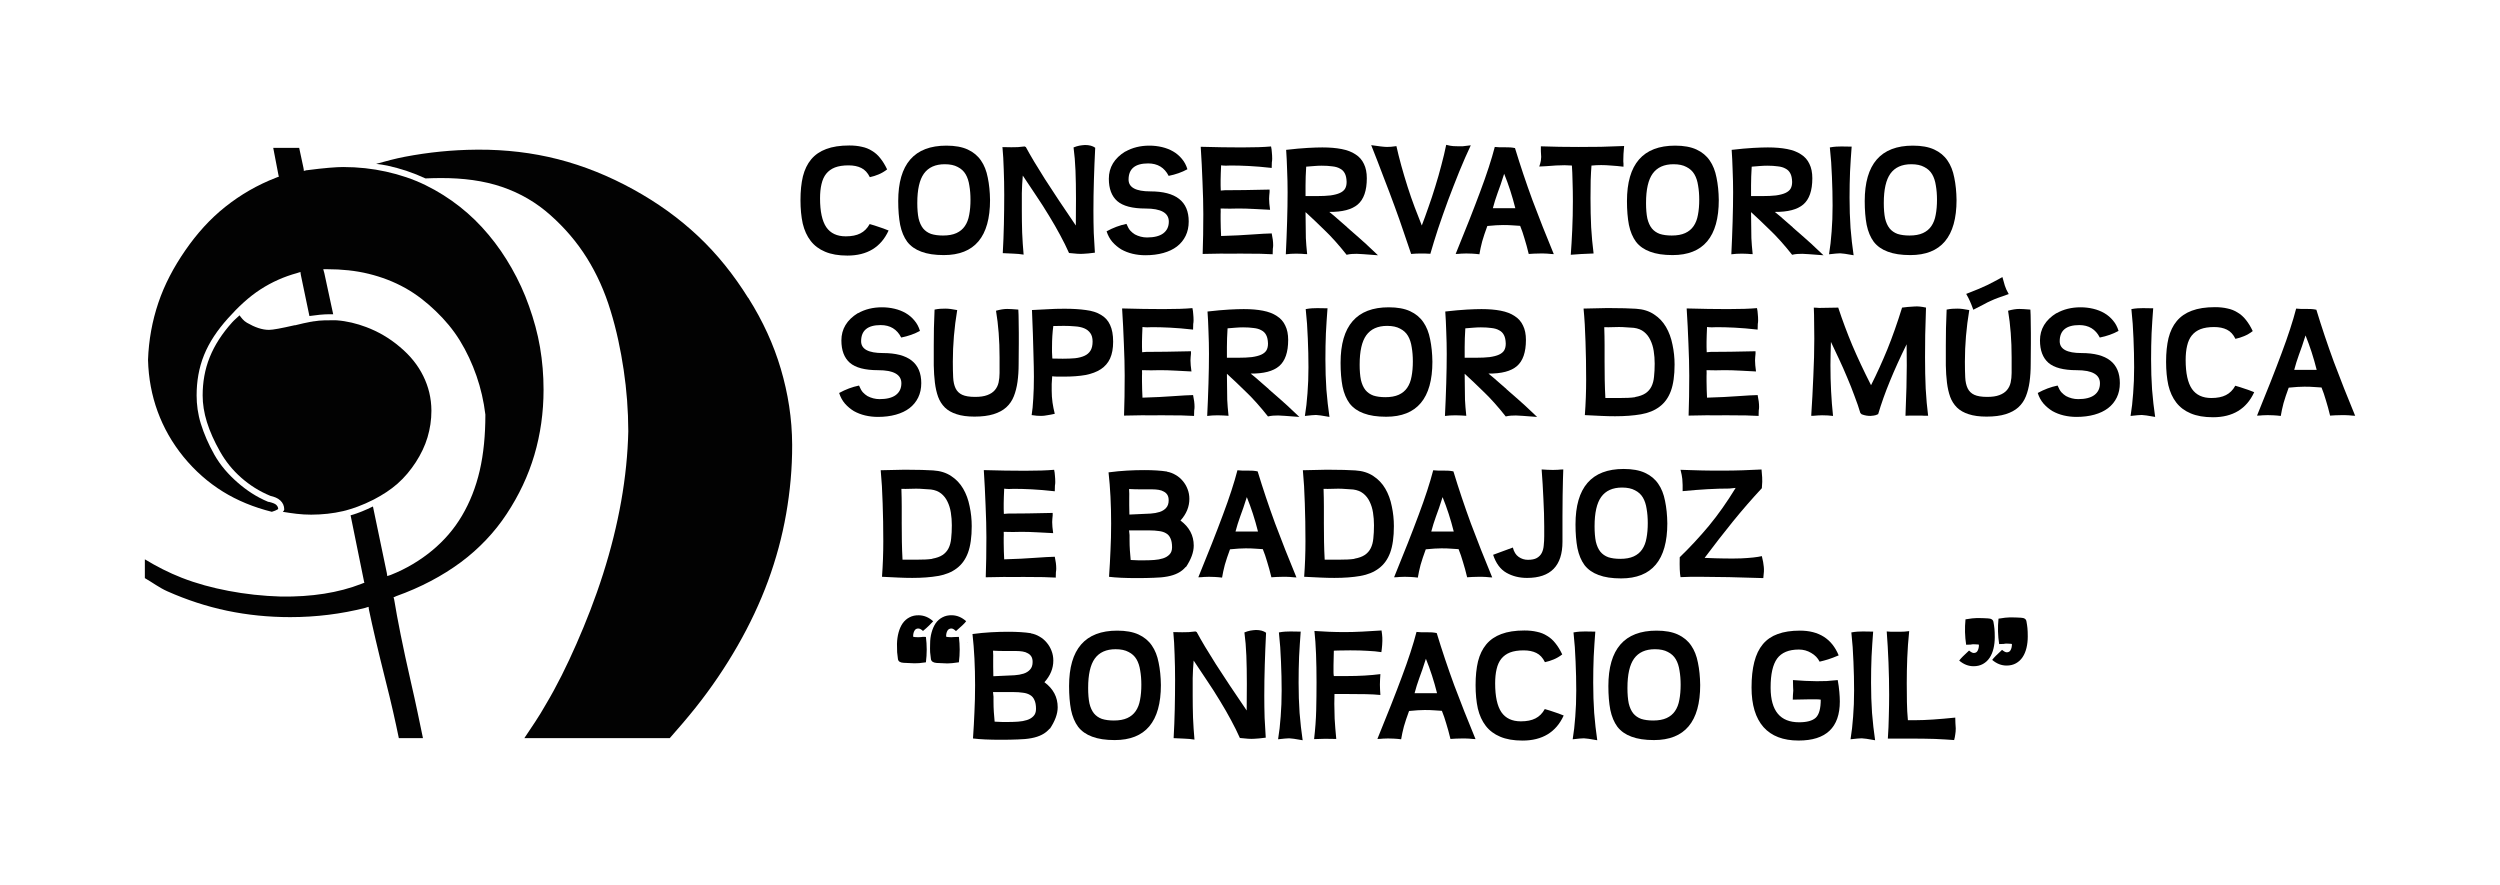 <?xml version="1.0" encoding="UTF-8" standalone="no"?>
<!-- Created with Inkscape (http://www.inkscape.org/) -->

<svg
   xmlns:dc="http://purl.org/dc/elements/1.1/"
   xmlns:cc="http://creativecommons.org/ns#"
   xmlns:rdf="http://www.w3.org/1999/02/22-rdf-syntax-ns#"
   xmlns:svg="http://www.w3.org/2000/svg"
   xmlns="http://www.w3.org/2000/svg"
   xmlns:sodipodi="http://sodipodi.sourceforge.net/DTD/sodipodi-0.dtd"
   xmlns:inkscape="http://www.inkscape.org/namespaces/inkscape"
   version="1.1"
   width="220.255"
   height="78.005"
   id="svg7033"
   inkscape:version="0.48.0 r9654"
   sodipodi:docname="Marca CSMBBF monocromo (negro).svg">
  <sodipodi:namedview
     pagecolor="#ffffff"
     bordercolor="#666666"
     borderopacity="1"
     objecttolerance="10"
     gridtolerance="10"
     guidetolerance="10"
     inkscape:pageopacity="0"
     inkscape:pageshadow="2"
     inkscape:window-width="1680"
     inkscape:window-height="1024"
     id="namedview62"
     showgrid="false"
     fit-margin-top="12.76"
     fit-margin-left="12.76"
     fit-margin-right="12.76"
     fit-margin-bottom="12.76"
     inkscape:zoom="3.4165015"
     inkscape:cx="110.12727"
     inkscape:cy="39.002441"
     inkscape:window-x="-1"
     inkscape:window-y="0"
     inkscape:window-maximized="1"
     inkscape:current-layer="svg7033"
     inkscape:snap-page="true" />
  <defs
     id="defs7035" />
  <g
     style="fill:#000000;display:inline"
     id="g5668"
     transform="translate(-470.521,-337.407)">
    <path
       inkscape:connector-curvature="0"
       style="font-size:14.243px;font-style:normal;font-variant:normal;font-weight:bold;font-stretch:normal;text-align:start;line-height:100%;writing-mode:lr-tb;text-anchor:start;fill:#000000;fill-opacity:1;stroke:none;font-family:Teen;-inkscape-font-specification:Teen Bold"
       id="path5944"
       d="m 548.808,357.716 c -0.674,1.472 -1.885,2.208 -3.632,2.208 -0.779,0 -1.434,-0.114 -1.966,-0.342 -0.522,-0.218 -0.945,-0.536 -1.268,-0.954 -0.323,-0.418 -0.555,-0.926 -0.698,-1.524 -0.133,-0.608 -0.199,-1.296 -0.199,-2.065 0,-0.798 0.071,-1.495 0.214,-2.094 0.152,-0.598 0.394,-1.097 0.726,-1.496 0.342,-0.408 0.783,-0.712 1.325,-0.912 0.551,-0.209 1.23,-0.313 2.037,-0.313 0.408,1e-5 0.774,0.038 1.097,0.114 0.332,0.067 0.631,0.185 0.897,0.356 0.275,0.161 0.517,0.375 0.726,0.641 0.218,0.266 0.423,0.598 0.612,0.997 -0.247,0.19 -0.499,0.337 -0.755,0.442 -0.247,0.104 -0.503,0.185 -0.769,0.242 -0.19,-0.389 -0.442,-0.66 -0.755,-0.812 -0.304,-0.152 -0.679,-0.228 -1.125,-0.228 -0.475,1e-5 -0.874,0.062 -1.196,0.185 -0.313,0.123 -0.57,0.309 -0.769,0.555 -0.19,0.237 -0.328,0.541 -0.413,0.912 -0.086,0.361 -0.128,0.779 -0.128,1.253 0,1.158 0.185,2.008 0.555,2.549 0.37,0.532 0.94,0.798 1.709,0.798 0.522,0 0.95,-0.085 1.282,-0.256 0.342,-0.171 0.617,-0.446 0.826,-0.826 0.304,0.086 0.574,0.171 0.812,0.256 0.247,0.076 0.532,0.18 0.855,0.313" />
    <path
       inkscape:connector-curvature="0"
       style="font-size:14.243px;font-style:normal;font-variant:normal;font-weight:bold;font-stretch:normal;text-align:start;line-height:100%;writing-mode:lr-tb;text-anchor:start;fill:#000000;fill-opacity:1;stroke:none;font-family:Teen;-inkscape-font-specification:Teen Bold"
       id="path5946"
       d="m 551.336,355.281 c -10e-6,0.541 0.038,0.997 0.114,1.367 0.085,0.361 0.218,0.655 0.399,0.883 0.18,0.218 0.413,0.38 0.698,0.484 0.294,0.095 0.646,0.142 1.054,0.142 0.475,0 0.869,-0.071 1.182,-0.214 0.313,-0.142 0.56,-0.347 0.741,-0.612 0.19,-0.275 0.318,-0.608 0.385,-0.997 0.076,-0.389 0.114,-0.831 0.114,-1.325 -10e-6,-0.456 -0.033,-0.874 -0.1,-1.253 -0.057,-0.389 -0.166,-0.722 -0.328,-0.997 -0.161,-0.275 -0.394,-0.489 -0.698,-0.641 -0.294,-0.161 -0.674,-0.242 -1.139,-0.242 -0.826,10e-6 -1.439,0.275 -1.837,0.826 -0.389,0.541 -0.584,1.401 -0.584,2.578 m 6.409,-0.256 c -10e-6,3.238 -1.358,4.857 -4.073,4.857 -0.798,0 -1.458,-0.1 -1.98,-0.299 -0.522,-0.19 -0.935,-0.48 -1.239,-0.869 -0.294,-0.399 -0.503,-0.897 -0.627,-1.496 -0.114,-0.598 -0.171,-1.296 -0.171,-2.094 0,-3.257 1.415,-4.885 4.244,-4.885 0.76,10e-6 1.386,0.114 1.88,0.342 0.494,0.228 0.883,0.551 1.168,0.969 0.285,0.408 0.484,0.912 0.598,1.51 0.123,0.589 0.19,1.244 0.199,1.966" />
    <path
       inkscape:connector-curvature="0"
       style="font-size:14.243px;font-style:normal;font-variant:normal;font-weight:bold;font-stretch:normal;text-align:start;line-height:100%;writing-mode:lr-tb;text-anchor:start;fill:#000000;fill-opacity:1;stroke:none;font-family:Teen;-inkscape-font-specification:Teen Bold"
       id="path5948"
       d="m 560.902,350.367 c 0.408,0.76 0.969,1.7 1.681,2.82 0.712,1.111 1.619,2.474 2.72,4.088 0.009,-0.684 0.014,-1.467 0.014,-2.35 -1e-5,-0.921 -0.014,-1.747 -0.043,-2.478 -0.029,-0.741 -0.086,-1.424 -0.171,-2.051 0.19,-0.076 0.361,-0.128 0.513,-0.157 0.161,-0.029 0.328,-0.048 0.498,-0.057 0.38,10e-6 0.679,0.081 0.897,0.242 -0.048,0.95 -0.086,1.89 -0.114,2.82 -0.029,0.931 -0.043,1.842 -0.043,2.735 -10e-6,0.655 0.009,1.306 0.029,1.951 0.029,0.646 0.062,1.225 0.1,1.738 -0.427,0.057 -0.774,0.09 -1.04,0.1 -0.266,0.019 -0.679,-0.005 -1.239,-0.071 -0.228,-0.513 -0.489,-1.04 -0.783,-1.581 -0.294,-0.551 -0.622,-1.12 -0.983,-1.709 -0.361,-0.598 -0.741,-1.192 -1.139,-1.78 -0.399,-0.598 -0.788,-1.182 -1.168,-1.752 -0.048,0.541 -0.076,1.059 -0.085,1.552 -10e-6,0.484 -10e-6,0.997 0,1.538 -10e-6,0.627 0.009,1.272 0.029,1.937 0.029,0.665 0.071,1.31 0.128,1.937 -0.285,-0.048 -0.584,-0.076 -0.897,-0.086 -0.304,-0.009 -0.617,-0.024 -0.94,-0.043 0.048,-0.836 0.081,-1.69 0.1,-2.564 0.019,-0.883 0.029,-1.738 0.029,-2.564 0,-0.788 -0.014,-1.538 -0.043,-2.25 -0.019,-0.712 -0.057,-1.367 -0.114,-1.966 0.142,10e-6 0.404,0.005 0.783,0.014 0.38,0.01 0.769,-0.014 1.168,-0.071 l 0.114,0.057" />
    <path
       inkscape:connector-curvature="0"
       style="font-size:14.243px;font-style:normal;font-variant:normal;font-weight:bold;font-stretch:normal;text-align:start;line-height:100%;writing-mode:lr-tb;text-anchor:start;fill:#000000;fill-opacity:1;stroke:none;font-family:Teen;-inkscape-font-specification:Teen Bold"
       id="path5950"
       d="m 569.765,357.132 c 0.114,0.275 0.228,0.475 0.342,0.598 0.114,0.123 0.247,0.233 0.399,0.328 0.161,0.086 0.332,0.152 0.513,0.199 0.18,0.048 0.366,0.071 0.555,0.071 0.627,0 1.101,-0.119 1.424,-0.356 0.332,-0.247 0.498,-0.593 0.498,-1.04 0,-0.769 -0.684,-1.154 -2.051,-1.154 -1.158,0 -1.989,-0.218 -2.492,-0.655 -0.494,-0.437 -0.741,-1.092 -0.741,-1.966 0,-1.006 0.484,-1.809 1.453,-2.407 l 0,0.014 c 0.617,-0.351 1.325,-0.527 2.122,-0.527 0.38,1e-5 0.75,0.043 1.111,0.128 0.361,0.086 0.688,0.214 0.983,0.385 0.294,0.171 0.551,0.389 0.769,0.655 0.218,0.256 0.38,0.56 0.484,0.912 -0.484,0.266 -1.035,0.461 -1.652,0.584 -0.37,-0.731 -0.973,-1.097 -1.809,-1.097 -1.149,1e-5 -1.723,0.475 -1.723,1.424 0,0.693 0.641,1.04 1.923,1.04 2.25,10e-6 3.376,0.883 3.376,2.649 -10e-6,0.475 -0.09,0.897 -0.271,1.268 -0.18,0.37 -0.437,0.684 -0.769,0.94 -0.323,0.247 -0.722,0.437 -1.196,0.57 -0.475,0.133 -1.002,0.199 -1.581,0.199 -0.389,0 -0.764,-0.043 -1.125,-0.128 -0.361,-0.086 -0.693,-0.214 -0.997,-0.385 -0.294,-0.18 -0.555,-0.399 -0.783,-0.655 -0.228,-0.266 -0.399,-0.579 -0.513,-0.94 0.57,-0.313 1.154,-0.532 1.752,-0.655" />
    <path
       inkscape:connector-curvature="0"
       style="font-size:14.243px;font-style:normal;font-variant:normal;font-weight:bold;font-stretch:normal;text-align:start;line-height:100%;writing-mode:lr-tb;text-anchor:start;fill:#000000;fill-opacity:1;stroke:none;font-family:Teen;-inkscape-font-specification:Teen Bold"
       id="path5952"
       d="m 576.478,359.781 c 0.038,-1.063 0.057,-2.236 0.057,-3.518 0,-0.836 -0.024,-1.771 -0.071,-2.806 -0.038,-1.044 -0.09,-2.084 -0.157,-3.119 1.31,0.038 2.516,0.057 3.618,0.057 1.101,0 1.961,-0.029 2.578,-0.086 0.038,0.171 0.062,0.347 0.071,0.527 0.019,0.18 0.029,0.366 0.029,0.555 0,0.104 -0.01,0.209 -0.029,0.313 -0.01,0.095 -0.014,0.261 -0.014,0.498 -0.769,-0.086 -1.443,-0.142 -2.022,-0.171 -0.579,-0.029 -1.106,-0.043 -1.581,-0.043 -0.152,1e-5 -0.294,0.005 -0.427,0.014 -0.133,10e-6 -0.275,-0.009 -0.427,-0.029 -0.009,0.256 -0.019,0.494 -0.029,0.712 -0.01,0.218 -0.014,0.413 -0.014,0.584 -10e-6,0.171 -10e-6,0.328 0,0.47 -10e-6,0.142 0.005,0.294 0.014,0.456 l 0.356,-0.029 c 0.484,1e-5 1.068,-0.005 1.752,-0.014 0.693,-0.009 1.424,-0.024 2.193,-0.043 l 0,0.214 c -0.01,0.095 -0.019,0.199 -0.029,0.313 -0.01,0.114 -0.014,0.209 -0.014,0.285 -1e-5,0.247 0.029,0.57 0.086,0.969 -0.399,-0.029 -0.855,-0.052 -1.367,-0.071 -0.513,-0.029 -0.988,-0.043 -1.424,-0.043 -0.247,0 -0.499,0.005 -0.755,0.014 -0.256,10e-6 -0.527,-0.005 -0.812,-0.014 0.009,0.19 0.009,0.361 0,0.513 -10e-6,0.152 -10e-6,0.304 0,0.456 -10e-6,0.266 0.005,0.517 0.014,0.755 0.009,0.228 0.019,0.461 0.029,0.698 0.608,-0.019 1.101,-0.038 1.481,-0.057 0.38,-0.019 0.764,-0.043 1.154,-0.071 0.399,-0.029 0.764,-0.052 1.097,-0.071 0.342,-0.019 0.584,-0.029 0.726,-0.029 0.085,0.389 0.128,0.736 0.128,1.04 -1e-5,0.104 -0.01,0.209 -0.029,0.313 -0.01,0.104 -0.014,0.266 -0.014,0.484 -0.294,-0.019 -0.655,-0.033 -1.082,-0.043 -0.418,-0.01 -1.011,-0.014 -1.78,-0.014 -0.769,0.01 -1.334,0.01 -1.695,0 -0.351,0 -0.888,0.01 -1.609,0.029" />
    <path
       inkscape:connector-curvature="0"
       style="font-size:14.243px;font-style:normal;font-variant:normal;font-weight:bold;font-stretch:normal;text-align:start;line-height:100%;writing-mode:lr-tb;text-anchor:start;fill:#000000;fill-opacity:1;stroke:none;font-family:Teen;-inkscape-font-specification:Teen Bold"
       id="path5954"
       d="m 585.542,354.269 0,0.413 0.983,0 c 0.475,10e-6 0.878,-0.019 1.211,-0.057 0.342,-0.048 0.617,-0.119 0.826,-0.214 0.209,-0.095 0.361,-0.218 0.456,-0.37 0.095,-0.161 0.142,-0.356 0.142,-0.584 l 0,-0.043 c -0.01,-0.304 -0.062,-0.546 -0.157,-0.726 -0.095,-0.19 -0.237,-0.332 -0.427,-0.427 -0.18,-0.104 -0.408,-0.171 -0.684,-0.199 -0.266,-0.038 -0.574,-0.057 -0.926,-0.057 -0.209,10e-6 -0.427,0.01 -0.655,0.029 -0.228,0.019 -0.465,0.038 -0.712,0.057 -0.019,0.304 -0.033,0.593 -0.043,0.869 -0.01,0.266 -0.014,0.527 -0.014,0.783 l 0,0.527 m 2.094,1.809 c 0.342,0.275 0.579,0.475 0.712,0.598 0.142,0.123 0.29,0.252 0.442,0.385 0.152,0.133 0.299,0.261 0.442,0.385 l -0.014,0 c 0.38,0.332 0.717,0.627 1.011,0.883 0.294,0.247 0.859,0.769 1.695,1.567 -1.092,-0.085 -1.714,-0.128 -1.866,-0.128 -0.142,0 -0.29,0.005 -0.442,0.014 -0.142,0.009 -0.294,0.033 -0.456,0.071 -0.684,-0.864 -1.329,-1.586 -1.937,-2.165 -0.598,-0.589 -1.158,-1.12 -1.681,-1.595 l 0.014,1.196 c 0,0.332 0.005,0.698 0.014,1.097 0.019,0.399 0.057,0.869 0.114,1.41 -0.133,0 -0.29,-0.009 -0.47,-0.029 -0.171,-0.01 -0.332,-0.014 -0.484,-0.014 -0.123,0 -0.285,0.005 -0.484,0.014 -0.199,0.019 -0.347,0.033 -0.442,0.043 0.048,-0.969 0.086,-1.928 0.114,-2.877 0.029,-0.95 0.043,-1.814 0.043,-2.592 0,-0.655 -0.014,-1.31 -0.043,-1.966 -0.019,-0.655 -0.048,-1.244 -0.085,-1.766 0.741,-0.086 1.372,-0.142 1.894,-0.171 0.522,-0.029 0.954,-0.043 1.296,-0.043 0.646,0 1.211,0.048 1.695,0.142 0.494,0.095 0.902,0.252 1.225,0.47 0.332,0.209 0.579,0.489 0.741,0.84 0.171,0.342 0.256,0.764 0.256,1.268 -10e-6,1.082 -0.266,1.852 -0.798,2.307 -0.522,0.446 -1.358,0.665 -2.507,0.655" />
    <path
       inkscape:connector-curvature="0"
       style="font-size:14.243px;font-style:normal;font-variant:normal;font-weight:bold;font-stretch:normal;text-align:start;line-height:100%;writing-mode:lr-tb;text-anchor:start;fill:#000000;fill-opacity:1;stroke:none;font-family:Teen;-inkscape-font-specification:Teen Bold"
       id="path5956"
       d="m 594.845,359.781 c -0.209,-0.627 -0.432,-1.282 -0.669,-1.966 -0.228,-0.684 -0.489,-1.424 -0.783,-2.222 -0.294,-0.807 -0.617,-1.662 -0.969,-2.564 -0.342,-0.912 -0.707,-1.856 -1.097,-2.834 0.332,0.048 0.612,0.086 0.84,0.114 0.237,0.029 0.423,0.043 0.555,0.043 0.104,10e-6 0.223,-0.005 0.356,-0.014 0.142,-0.009 0.299,-0.029 0.47,-0.057 0.114,0.513 0.256,1.082 0.427,1.709 0.171,0.617 0.356,1.239 0.555,1.866 0.199,0.627 0.408,1.23 0.627,1.809 0.218,0.579 0.427,1.116 0.627,1.609 0.19,-0.494 0.385,-1.03 0.584,-1.609 0.209,-0.579 0.408,-1.182 0.598,-1.809 0.199,-0.636 0.38,-1.268 0.541,-1.894 0.171,-0.636 0.313,-1.234 0.427,-1.795 0.256,0.067 0.465,0.104 0.627,0.114 0.171,0.01 0.328,0.014 0.47,0.014 0.095,10e-6 0.209,10e-6 0.342,0 0.142,-0.009 0.385,-0.038 0.726,-0.086 -0.332,0.703 -0.669,1.472 -1.011,2.307 -0.332,0.826 -0.66,1.666 -0.983,2.521 -0.313,0.855 -0.608,1.69 -0.883,2.507 -0.266,0.817 -0.494,1.557 -0.684,2.222 -0.579,-0.038 -1.144,-0.033 -1.695,0.014" />
    <path
       inkscape:connector-curvature="0"
       style="font-size:14.243px;font-style:normal;font-variant:normal;font-weight:bold;font-stretch:normal;text-align:start;line-height:100%;writing-mode:lr-tb;text-anchor:start;fill:#000000;fill-opacity:1;stroke:none;font-family:Teen;-inkscape-font-specification:Teen Bold"
       id="path5958"
       d="m 604.024,355.751 c -0.266,-1.063 -0.593,-2.075 -0.983,-3.034 -0.218,0.693 -0.413,1.263 -0.584,1.709 -0.161,0.446 -0.299,0.888 -0.413,1.325 l 1.98,0 m -1.809,-5.398 c 0.256,0.029 0.551,0.038 0.883,0.029 0.342,-0.009 0.641,0.014 0.897,0.071 0.465,1.529 0.978,3.057 1.538,4.586 0.57,1.519 1.196,3.105 1.88,4.757 -0.057,0 -0.138,-0.005 -0.242,-0.014 -0.104,-0.01 -0.214,-0.019 -0.328,-0.029 -0.114,0 -0.228,-0.005 -0.342,-0.014 -0.104,0 -0.195,0 -0.271,0 -0.19,0 -0.375,0.005 -0.555,0.014 -0.171,0.019 -0.328,0.029 -0.47,0.029 -0.123,-0.513 -0.247,-0.964 -0.37,-1.353 -0.114,-0.399 -0.242,-0.774 -0.385,-1.125 -0.218,-0.019 -0.437,-0.033 -0.655,-0.043 -0.218,-0.019 -0.503,-0.029 -0.855,-0.029 -0.351,0 -0.812,0.029 -1.382,0.085 -0.19,0.513 -0.342,0.969 -0.456,1.367 -0.104,0.399 -0.185,0.774 -0.242,1.125 -0.228,-0.029 -0.446,-0.048 -0.655,-0.057 -0.199,-0.009 -0.366,-0.014 -0.498,-0.014 -0.133,0 -0.28,0.005 -0.442,0.014 -0.161,0.019 -0.328,0.029 -0.498,0.029 0.883,-2.155 1.605,-3.988 2.165,-5.498 0.57,-1.519 0.997,-2.83 1.282,-3.931" />
    <path
       inkscape:connector-curvature="0"
       style="font-size:14.243px;font-style:normal;font-variant:normal;font-weight:bold;font-stretch:normal;text-align:start;line-height:100%;writing-mode:lr-tb;text-anchor:start;fill:#000000;fill-opacity:1;stroke:none;font-family:Teen;-inkscape-font-specification:Teen Bold"
       id="path5960"
       d="m 610.918,359.739 c -0.826,0.029 -1.496,0.067 -2.008,0.114 0.048,-0.627 0.09,-1.353 0.128,-2.179 0.038,-0.836 0.057,-1.685 0.057,-2.549 0,-0.608 -0.01,-1.182 -0.029,-1.723 -0.01,-0.541 -0.029,-1.011 -0.057,-1.41 -0.104,-0.009 -0.209,-0.014 -0.313,-0.014 -0.104,-0.009 -0.218,-0.014 -0.342,-0.014 -0.123,0 -0.275,0.005 -0.456,0.014 -0.18,10e-6 -0.37,0.01 -0.57,0.029 -0.199,0.01 -0.404,0.024 -0.612,0.043 -0.209,0.01 -0.404,0.019 -0.584,0.029 0.076,-0.218 0.123,-0.389 0.142,-0.513 0.019,-0.133 0.029,-0.242 0.029,-0.328 0,-0.095 -0.005,-0.18 -0.014,-0.256 0,-0.076 -0.005,-0.161 -0.014,-0.256 l 0,-0.427 c 0.513,0.019 1.059,0.033 1.638,0.043 0.589,0.01 1.139,0.014 1.652,0.014 0.627,10e-6 1.291,-0.005 1.994,-0.014 0.712,-0.019 1.396,-0.043 2.051,-0.071 -0.029,0.256 -0.048,0.494 -0.057,0.712 -0.01,0.218 -0.014,0.389 -0.014,0.513 -1e-5,0.048 -1e-5,0.1 0,0.157 0.009,0.057 0.014,0.109 0.014,0.157 l 0,0.285 c -0.38,-0.048 -0.736,-0.081 -1.068,-0.1 -0.323,-0.029 -0.622,-0.043 -0.897,-0.043 -0.285,1e-5 -0.57,0.014 -0.855,0.043 -0.029,0.361 -0.052,0.798 -0.071,1.31 -0.01,0.503 -0.014,1.025 -0.014,1.567 -10e-6,0.902 0.019,1.757 0.057,2.564 0.048,0.798 0.119,1.567 0.214,2.307" />
    <path
       inkscape:connector-curvature="0"
       style="font-size:14.243px;font-style:normal;font-variant:normal;font-weight:bold;font-stretch:normal;text-align:start;line-height:100%;writing-mode:lr-tb;text-anchor:start;fill:#000000;fill-opacity:1;stroke:none;font-family:Teen;-inkscape-font-specification:Teen Bold"
       id="path5962"
       d="m 615.54,355.281 c 0,0.541 0.038,0.997 0.114,1.367 0.086,0.361 0.218,0.655 0.399,0.883 0.18,0.218 0.413,0.38 0.698,0.484 0.294,0.095 0.646,0.142 1.054,0.142 0.475,0 0.869,-0.071 1.182,-0.214 0.313,-0.142 0.56,-0.347 0.741,-0.612 0.19,-0.275 0.318,-0.608 0.385,-0.997 0.076,-0.389 0.114,-0.831 0.114,-1.325 -10e-6,-0.456 -0.033,-0.874 -0.1,-1.253 -0.057,-0.389 -0.166,-0.722 -0.328,-0.997 -0.161,-0.275 -0.394,-0.489 -0.698,-0.641 -0.294,-0.161 -0.674,-0.242 -1.139,-0.242 -0.826,10e-6 -1.439,0.275 -1.837,0.826 -0.389,0.541 -0.584,1.401 -0.584,2.578 m 6.409,-0.256 c -10e-6,3.238 -1.358,4.857 -4.073,4.857 -0.798,0 -1.458,-0.1 -1.98,-0.299 -0.522,-0.19 -0.935,-0.48 -1.239,-0.869 -0.294,-0.399 -0.503,-0.897 -0.627,-1.496 -0.114,-0.598 -0.171,-1.296 -0.171,-2.094 0,-3.257 1.415,-4.885 4.244,-4.885 0.76,10e-6 1.386,0.114 1.88,0.342 0.494,0.228 0.883,0.551 1.168,0.969 0.285,0.408 0.484,0.912 0.598,1.51 0.123,0.589 0.19,1.244 0.199,1.966" />
    <path
       inkscape:connector-curvature="0"
       style="font-size:14.243px;font-style:normal;font-variant:normal;font-weight:bold;font-stretch:normal;text-align:start;line-height:100%;writing-mode:lr-tb;text-anchor:start;fill:#000000;fill-opacity:1;stroke:none;font-family:Teen;-inkscape-font-specification:Teen Bold"
       id="path5964"
       d="m 624.793,354.269 0,0.413 0.983,0 c 0.475,10e-6 0.878,-0.019 1.211,-0.057 0.342,-0.048 0.617,-0.119 0.826,-0.214 0.209,-0.095 0.361,-0.218 0.456,-0.37 0.095,-0.161 0.142,-0.356 0.142,-0.584 l 0,-0.043 c -0.01,-0.304 -0.062,-0.546 -0.157,-0.726 -0.095,-0.19 -0.237,-0.332 -0.427,-0.427 -0.18,-0.104 -0.408,-0.171 -0.684,-0.199 -0.266,-0.038 -0.574,-0.057 -0.926,-0.057 -0.209,10e-6 -0.427,0.01 -0.655,0.029 -0.228,0.019 -0.465,0.038 -0.712,0.057 -0.019,0.304 -0.033,0.593 -0.043,0.869 -0.01,0.266 -0.014,0.527 -0.014,0.783 l 0,0.527 m 2.094,1.809 c 0.342,0.275 0.579,0.475 0.712,0.598 0.142,0.123 0.29,0.252 0.442,0.385 0.152,0.133 0.299,0.261 0.442,0.385 l -0.014,0 c 0.38,0.332 0.717,0.627 1.011,0.883 0.294,0.247 0.859,0.769 1.695,1.567 -1.092,-0.085 -1.714,-0.128 -1.866,-0.128 -0.142,0 -0.29,0.005 -0.442,0.014 -0.142,0.009 -0.294,0.033 -0.456,0.071 -0.684,-0.864 -1.329,-1.586 -1.937,-2.165 -0.598,-0.589 -1.158,-1.12 -1.681,-1.595 l 0.014,1.196 c 0,0.332 0.005,0.698 0.014,1.097 0.019,0.399 0.057,0.869 0.114,1.41 -0.133,0 -0.29,-0.009 -0.47,-0.029 -0.171,-0.01 -0.332,-0.014 -0.484,-0.014 -0.123,0 -0.285,0.005 -0.484,0.014 -0.199,0.019 -0.347,0.033 -0.442,0.043 0.048,-0.969 0.086,-1.928 0.114,-2.877 0.029,-0.95 0.043,-1.814 0.043,-2.592 0,-0.655 -0.014,-1.31 -0.043,-1.966 -0.019,-0.655 -0.048,-1.244 -0.085,-1.766 0.741,-0.086 1.372,-0.142 1.894,-0.171 0.522,-0.029 0.954,-0.043 1.296,-0.043 0.646,0 1.211,0.048 1.695,0.142 0.494,0.095 0.902,0.252 1.225,0.47 0.332,0.209 0.579,0.489 0.741,0.84 0.171,0.342 0.256,0.764 0.256,1.268 -1e-5,1.082 -0.266,1.852 -0.798,2.307 -0.522,0.446 -1.358,0.665 -2.507,0.655" />
    <path
       inkscape:connector-curvature="0"
       style="font-size:14.243px;font-style:normal;font-variant:normal;font-weight:bold;font-stretch:normal;text-align:start;line-height:100%;writing-mode:lr-tb;text-anchor:start;fill:#000000;fill-opacity:1;stroke:none;font-family:Teen;-inkscape-font-specification:Teen Bold"
       id="path5966"
       d="m 633.656,350.324 c -0.057,0.741 -0.104,1.477 -0.142,2.208 -0.029,0.722 -0.043,1.486 -0.043,2.293 0,0.931 0.029,1.818 0.086,2.663 0.067,0.836 0.157,1.638 0.271,2.407 -0.627,-0.114 -1.021,-0.171 -1.182,-0.171 -0.161,0 -0.489,0.029 -0.983,0.086 0.104,-0.627 0.18,-1.291 0.228,-1.994 0.057,-0.703 0.085,-1.467 0.085,-2.293 0,-0.826 -0.019,-1.671 -0.057,-2.535 -0.029,-0.864 -0.09,-1.728 -0.185,-2.592 0.209,-0.038 0.394,-0.062 0.555,-0.071 0.171,-0.009 0.328,-0.014 0.47,-0.014 0.152,1e-5 0.451,0.005 0.897,0.014" />
    <path
       inkscape:connector-curvature="0"
       style="font-size:14.243px;font-style:normal;font-variant:normal;font-weight:bold;font-stretch:normal;text-align:start;line-height:100%;writing-mode:lr-tb;text-anchor:start;fill:#000000;fill-opacity:1;stroke:none;font-family:Teen;-inkscape-font-specification:Teen Bold"
       id="path5968"
       d="m 636.487,355.281 c -10e-6,0.541 0.038,0.997 0.114,1.367 0.085,0.361 0.218,0.655 0.399,0.883 0.18,0.218 0.413,0.38 0.698,0.484 0.294,0.095 0.646,0.142 1.054,0.142 0.475,0 0.869,-0.071 1.182,-0.214 0.313,-0.142 0.56,-0.347 0.741,-0.612 0.19,-0.275 0.318,-0.608 0.385,-0.997 0.076,-0.389 0.114,-0.831 0.114,-1.325 -10e-6,-0.456 -0.033,-0.874 -0.1,-1.253 -0.057,-0.389 -0.166,-0.722 -0.328,-0.997 -0.161,-0.275 -0.394,-0.489 -0.698,-0.641 -0.294,-0.161 -0.674,-0.242 -1.139,-0.242 -0.826,10e-6 -1.439,0.275 -1.837,0.826 -0.389,0.541 -0.584,1.401 -0.584,2.578 m 6.409,-0.256 c -10e-6,3.238 -1.358,4.857 -4.073,4.857 -0.798,0 -1.458,-0.1 -1.98,-0.299 -0.522,-0.19 -0.935,-0.48 -1.239,-0.869 -0.294,-0.399 -0.503,-0.897 -0.627,-1.496 -0.114,-0.598 -0.171,-1.296 -0.171,-2.094 0,-3.257 1.415,-4.885 4.244,-4.885 0.76,10e-6 1.386,0.114 1.88,0.342 0.494,0.228 0.883,0.551 1.168,0.969 0.285,0.408 0.484,0.912 0.598,1.51 0.123,0.589 0.19,1.244 0.199,1.966" />
    <path
       inkscape:connector-curvature="0"
       style="font-size:14.243px;font-style:normal;font-variant:normal;font-weight:bold;font-stretch:normal;text-align:start;line-height:100%;writing-mode:lr-tb;text-anchor:start;fill:#000000;fill-opacity:1;stroke:none;font-family:Teen;-inkscape-font-specification:Teen Bold"
       id="path5970"
       d="m 546.203,371.375 c 0.114,0.275 0.228,0.475 0.342,0.598 0.114,0.123 0.247,0.233 0.399,0.328 0.161,0.086 0.332,0.152 0.513,0.199 0.18,0.048 0.366,0.071 0.555,0.071 0.627,0 1.101,-0.119 1.424,-0.356 0.332,-0.247 0.498,-0.593 0.498,-1.04 -10e-6,-0.769 -0.684,-1.154 -2.051,-1.154 -1.158,1e-5 -1.989,-0.218 -2.493,-0.655 -0.494,-0.437 -0.741,-1.092 -0.741,-1.966 0,-1.006 0.484,-1.809 1.453,-2.407 l 0,0.014 c 0.617,-0.351 1.325,-0.527 2.122,-0.527 0.38,1e-5 0.75,0.043 1.111,0.128 0.361,0.086 0.688,0.214 0.983,0.385 0.294,0.171 0.551,0.389 0.769,0.655 0.218,0.256 0.38,0.56 0.484,0.912 -0.484,0.266 -1.035,0.461 -1.652,0.584 -0.37,-0.731 -0.973,-1.097 -1.809,-1.097 -1.149,1e-5 -1.723,0.475 -1.723,1.424 0,0.693 0.641,1.04 1.923,1.04 2.25,0 3.376,0.883 3.376,2.649 -10e-6,0.475 -0.09,0.897 -0.271,1.268 -0.18,0.37 -0.437,0.684 -0.769,0.94 -0.323,0.247 -0.722,0.437 -1.196,0.57 -0.475,0.133 -1.002,0.199 -1.581,0.199 -0.389,0 -0.764,-0.043 -1.125,-0.128 -0.361,-0.086 -0.693,-0.214 -0.997,-0.385 -0.294,-0.18 -0.555,-0.399 -0.783,-0.655 -0.228,-0.266 -0.399,-0.579 -0.513,-0.94 0.57,-0.313 1.154,-0.532 1.752,-0.655" />
    <path
       inkscape:connector-curvature="0"
       style="font-size:14.243px;font-style:normal;font-variant:normal;font-weight:bold;font-stretch:normal;text-align:start;line-height:100%;writing-mode:lr-tb;text-anchor:start;fill:#000000;fill-opacity:1;stroke:none;font-family:Teen;-inkscape-font-specification:Teen Bold"
       id="path5972"
       d="m 560.237,364.681 c 0.019,0.323 0.029,0.641 0.029,0.954 0.009,0.313 0.014,0.684 0.014,1.111 l 0,0.912 c -10e-6,0.636 -0.005,1.239 -0.014,1.809 -10e-6,0.57 -0.033,1.097 -0.1,1.581 -0.067,0.475 -0.176,0.902 -0.328,1.282 -0.152,0.38 -0.375,0.703 -0.669,0.969 -0.285,0.256 -0.655,0.456 -1.111,0.598 -0.456,0.142 -1.016,0.214 -1.681,0.214 -0.627,0 -1.154,-0.071 -1.581,-0.214 -0.418,-0.133 -0.76,-0.328 -1.025,-0.584 -0.266,-0.266 -0.465,-0.579 -0.598,-0.94 -0.133,-0.37 -0.228,-0.788 -0.285,-1.253 -0.057,-0.465 -0.09,-0.973 -0.1,-1.524 -10e-6,-0.551 -10e-6,-1.135 0,-1.752 -10e-6,-0.456 0.005,-0.964 0.014,-1.524 0.019,-0.57 0.038,-1.116 0.057,-1.638 0.19,-0.038 0.356,-0.062 0.498,-0.071 0.152,-0.009 0.299,-0.014 0.442,-0.014 0.285,1e-5 0.636,0.043 1.054,0.128 -0.256,1.529 -0.385,3.043 -0.385,4.543 -1e-5,0.532 0.009,0.992 0.029,1.382 0.019,0.389 0.09,0.712 0.214,0.969 0.123,0.256 0.318,0.446 0.584,0.57 0.266,0.123 0.646,0.185 1.139,0.185 0.437,0 0.793,-0.052 1.068,-0.157 0.285,-0.104 0.508,-0.252 0.669,-0.442 0.161,-0.19 0.271,-0.413 0.328,-0.669 0.057,-0.256 0.085,-0.536 0.086,-0.84 l 0,-1.382 c -10e-6,-1.491 -0.104,-2.858 -0.313,-4.102 0.37,-0.104 0.698,-0.157 0.983,-0.157 0.133,10e-6 0.266,0.005 0.399,0.014 0.142,0.01 0.337,0.024 0.584,0.043" />
    <path
       inkscape:connector-curvature="0"
       style="font-size:14.243px;font-style:normal;font-variant:normal;font-weight:bold;font-stretch:normal;text-align:start;line-height:100%;writing-mode:lr-tb;text-anchor:start;fill:#000000;fill-opacity:1;stroke:none;font-family:Teen;-inkscape-font-specification:Teen Bold"
       id="path5974"
       d="m 563.205,367.957 c 0,0.161 0,0.323 0,0.484 0.009,0.152 0.019,0.337 0.029,0.555 0.076,0.009 0.38,0.014 0.912,0.014 0.408,1e-5 0.774,-0.014 1.097,-0.043 0.323,-0.038 0.598,-0.109 0.826,-0.214 0.228,-0.104 0.404,-0.256 0.527,-0.456 0.123,-0.199 0.185,-0.465 0.185,-0.798 -10e-6,-0.313 -0.067,-0.56 -0.199,-0.741 -0.133,-0.19 -0.313,-0.332 -0.541,-0.427 -0.228,-0.095 -0.498,-0.152 -0.812,-0.171 -0.304,-0.029 -0.631,-0.043 -0.983,-0.043 -0.294,10e-6 -0.603,0.005 -0.926,0.014 -0.076,0.551 -0.114,1.158 -0.114,1.823 m -1.766,-3.233 c 0.503,-0.029 0.969,-0.052 1.396,-0.071 0.437,-0.029 0.921,-0.043 1.453,-0.043 0.722,10e-6 1.353,0.038 1.894,0.114 0.541,0.067 0.988,0.209 1.339,0.427 0.361,0.209 0.627,0.503 0.798,0.883 0.18,0.38 0.271,0.874 0.271,1.481 -10e-6,0.589 -0.09,1.082 -0.271,1.481 -0.18,0.389 -0.451,0.703 -0.812,0.94 -0.361,0.237 -0.812,0.408 -1.353,0.513 -0.541,0.095 -1.168,0.142 -1.88,0.142 -0.18,0 -0.361,0 -0.541,0 -0.171,0 -0.342,-0.01 -0.513,-0.029 -0.019,0.247 -0.033,0.475 -0.043,0.684 -10e-6,0.209 -10e-6,0.408 0,0.598 -10e-6,0.342 0.024,0.684 0.071,1.025 0.048,0.332 0.114,0.665 0.199,0.997 -0.247,0.057 -0.47,0.1 -0.669,0.128 -0.199,0.038 -0.37,0.057 -0.513,0.057 -0.123,0 -0.256,-0.005 -0.399,-0.014 -0.133,-0.01 -0.285,-0.029 -0.456,-0.057 0.067,-0.399 0.114,-0.878 0.142,-1.439 0.038,-0.57 0.057,-1.215 0.057,-1.937 0,-0.484 -0.014,-1.192 -0.043,-2.122 -0.019,-0.931 -0.062,-2.184 -0.128,-3.76" />
    <path
       inkscape:connector-curvature="0"
       style="font-size:14.243px;font-style:normal;font-variant:normal;font-weight:bold;font-stretch:normal;text-align:start;line-height:100%;writing-mode:lr-tb;text-anchor:start;fill:#000000;fill-opacity:1;stroke:none;font-family:Teen;-inkscape-font-specification:Teen Bold"
       id="path5976"
       d="m 569.551,374.024 c 0.038,-1.063 0.057,-2.236 0.057,-3.518 0,-0.836 -0.024,-1.771 -0.071,-2.806 -0.038,-1.044 -0.09,-2.084 -0.157,-3.119 1.31,0.038 2.516,0.057 3.618,0.057 1.101,10e-6 1.961,-0.029 2.578,-0.086 0.038,0.171 0.062,0.347 0.071,0.527 0.019,0.18 0.029,0.366 0.029,0.555 -10e-6,0.104 -0.01,0.209 -0.029,0.313 -0.01,0.095 -0.014,0.261 -0.014,0.498 -0.769,-0.086 -1.443,-0.142 -2.022,-0.171 -0.579,-0.029 -1.106,-0.043 -1.581,-0.043 -0.152,1e-5 -0.294,0.005 -0.427,0.014 -0.133,1e-5 -0.275,-0.009 -0.427,-0.029 -0.01,0.256 -0.019,0.494 -0.029,0.712 -0.01,0.218 -0.014,0.413 -0.014,0.584 0,0.171 0,0.328 0,0.47 0,0.142 0.005,0.294 0.014,0.456 l 0.356,-0.029 c 0.484,0 1.068,-0.005 1.752,-0.014 0.693,-0.009 1.424,-0.024 2.193,-0.043 l 0,0.214 c -0.01,0.095 -0.019,0.199 -0.029,0.313 -0.01,0.114 -0.014,0.209 -0.014,0.285 -10e-6,0.247 0.029,0.57 0.086,0.969 -0.399,-0.029 -0.855,-0.052 -1.367,-0.071 -0.513,-0.029 -0.988,-0.043 -1.424,-0.043 -0.247,1e-5 -0.498,0.005 -0.755,0.014 -0.256,0 -0.527,-0.005 -0.812,-0.014 0.01,0.19 0.01,0.361 0,0.513 0,0.152 0,0.304 0,0.456 0,0.266 0.005,0.517 0.014,0.755 0.009,0.228 0.019,0.461 0.029,0.698 0.608,-0.019 1.101,-0.038 1.481,-0.057 0.38,-0.019 0.764,-0.043 1.154,-0.071 0.399,-0.029 0.764,-0.052 1.097,-0.071 0.342,-0.019 0.584,-0.029 0.726,-0.029 0.085,0.389 0.128,0.736 0.128,1.04 -10e-6,0.104 -0.01,0.209 -0.029,0.313 -0.01,0.104 -0.014,0.266 -0.014,0.484 -0.294,-0.019 -0.655,-0.033 -1.082,-0.043 -0.418,-0.009 -1.011,-0.014 -1.78,-0.014 -0.769,0.009 -1.334,0.009 -1.695,0 -0.351,0 -0.888,0.009 -1.609,0.029" />
    <path
       inkscape:connector-curvature="0"
       style="font-size:14.243px;font-style:normal;font-variant:normal;font-weight:bold;font-stretch:normal;text-align:start;line-height:100%;writing-mode:lr-tb;text-anchor:start;fill:#000000;fill-opacity:1;stroke:none;font-family:Teen;-inkscape-font-specification:Teen Bold"
       id="path5979"
       d="m 578.615,368.512 0,0.413 0.983,0 c 0.475,0 0.878,-0.019 1.211,-0.057 0.342,-0.048 0.617,-0.119 0.826,-0.214 0.209,-0.095 0.361,-0.218 0.456,-0.37 0.095,-0.161 0.142,-0.356 0.142,-0.584 l 0,-0.043 c -0.01,-0.304 -0.062,-0.546 -0.157,-0.726 -0.095,-0.19 -0.237,-0.332 -0.427,-0.427 -0.18,-0.104 -0.408,-0.171 -0.684,-0.199 -0.266,-0.038 -0.574,-0.057 -0.926,-0.057 -0.209,10e-6 -0.427,0.01 -0.655,0.029 -0.228,0.019 -0.465,0.038 -0.712,0.057 -0.019,0.304 -0.033,0.593 -0.043,0.869 -0.01,0.266 -0.014,0.527 -0.014,0.783 l 0,0.527 m 2.094,1.809 c 0.342,0.275 0.579,0.475 0.712,0.598 0.142,0.123 0.29,0.252 0.442,0.385 0.152,0.133 0.299,0.261 0.442,0.385 l -0.014,0 c 0.38,0.332 0.717,0.627 1.011,0.883 0.294,0.247 0.859,0.769 1.695,1.567 -1.092,-0.086 -1.714,-0.128 -1.866,-0.128 -0.142,0 -0.29,0.005 -0.442,0.014 -0.142,0.01 -0.294,0.033 -0.456,0.071 -0.684,-0.864 -1.329,-1.586 -1.937,-2.165 -0.598,-0.589 -1.158,-1.12 -1.681,-1.595 l 0.014,1.196 c -10e-6,0.332 0.005,0.698 0.014,1.097 0.019,0.399 0.057,0.869 0.114,1.41 -0.133,0 -0.29,-0.01 -0.47,-0.029 -0.171,-0.009 -0.332,-0.014 -0.484,-0.014 -0.123,0 -0.285,0.005 -0.484,0.014 -0.199,0.019 -0.347,0.033 -0.442,0.043 0.048,-0.969 0.086,-1.928 0.114,-2.877 0.029,-0.95 0.043,-1.814 0.043,-2.592 0,-0.655 -0.014,-1.31 -0.043,-1.966 -0.019,-0.655 -0.048,-1.244 -0.086,-1.766 0.741,-0.085 1.372,-0.142 1.894,-0.171 0.522,-0.029 0.954,-0.043 1.296,-0.043 0.646,10e-6 1.211,0.048 1.695,0.142 0.494,0.095 0.902,0.252 1.225,0.47 0.332,0.209 0.579,0.489 0.741,0.84 0.171,0.342 0.256,0.764 0.256,1.268 -10e-6,1.082 -0.266,1.852 -0.798,2.307 -0.522,0.446 -1.358,0.665 -2.507,0.655" />
    <path
       inkscape:connector-curvature="0"
       style="font-size:14.243px;font-style:normal;font-variant:normal;font-weight:bold;font-stretch:normal;text-align:start;line-height:100%;writing-mode:lr-tb;text-anchor:start;fill:#000000;fill-opacity:1;stroke:none;font-family:Teen;-inkscape-font-specification:Teen Bold"
       id="path5981"
       d="m 587.478,364.567 c -0.057,0.741 -0.104,1.477 -0.142,2.208 -0.029,0.722 -0.043,1.486 -0.043,2.293 0,0.931 0.029,1.818 0.086,2.663 0.067,0.836 0.157,1.638 0.271,2.407 -0.627,-0.114 -1.021,-0.171 -1.182,-0.171 -0.161,0 -0.489,0.029 -0.983,0.086 0.104,-0.627 0.18,-1.291 0.228,-1.994 0.057,-0.703 0.086,-1.467 0.086,-2.293 0,-0.826 -0.019,-1.671 -0.057,-2.535 -0.029,-0.864 -0.09,-1.728 -0.185,-2.592 0.209,-0.038 0.394,-0.062 0.555,-0.071 0.171,-0.009 0.328,-0.014 0.47,-0.014 0.152,10e-6 0.451,0.005 0.897,0.014" />
    <path
       inkscape:connector-curvature="0"
       style="font-size:14.243px;font-style:normal;font-variant:normal;font-weight:bold;font-stretch:normal;text-align:start;line-height:100%;writing-mode:lr-tb;text-anchor:start;fill:#000000;fill-opacity:1;stroke:none;font-family:Teen;-inkscape-font-specification:Teen Bold"
       id="path5983"
       d="m 590.309,369.523 c 0,0.541 0.038,0.997 0.114,1.367 0.086,0.361 0.218,0.655 0.399,0.883 0.18,0.218 0.413,0.38 0.698,0.484 0.294,0.095 0.646,0.142 1.054,0.142 0.475,0 0.869,-0.071 1.182,-0.214 0.313,-0.142 0.56,-0.347 0.741,-0.612 0.19,-0.275 0.318,-0.608 0.385,-0.997 0.076,-0.389 0.114,-0.831 0.114,-1.325 -10e-6,-0.456 -0.033,-0.874 -0.1,-1.253 -0.057,-0.389 -0.166,-0.722 -0.328,-0.997 -0.161,-0.275 -0.394,-0.489 -0.698,-0.641 -0.294,-0.161 -0.674,-0.242 -1.139,-0.242 -0.826,10e-6 -1.439,0.275 -1.837,0.826 -0.389,0.541 -0.584,1.401 -0.584,2.578 m 6.409,-0.256 c -10e-6,3.238 -1.358,4.857 -4.073,4.857 -0.798,0 -1.458,-0.1 -1.98,-0.299 -0.522,-0.19 -0.935,-0.479 -1.239,-0.869 -0.294,-0.399 -0.503,-0.897 -0.627,-1.495 -0.114,-0.598 -0.171,-1.296 -0.171,-2.094 0,-3.257 1.415,-4.885 4.244,-4.885 0.76,10e-6 1.386,0.114 1.88,0.342 0.494,0.228 0.883,0.551 1.168,0.969 0.285,0.408 0.484,0.912 0.598,1.51 0.123,0.589 0.19,1.244 0.199,1.966" />
    <path
       inkscape:connector-curvature="0"
       style="font-size:14.243px;font-style:normal;font-variant:normal;font-weight:bold;font-stretch:normal;text-align:start;line-height:100%;writing-mode:lr-tb;text-anchor:start;fill:#000000;fill-opacity:1;stroke:none;font-family:Teen;-inkscape-font-specification:Teen Bold"
       id="path5985"
       d="m 599.562,368.512 0,0.413 0.983,0 c 0.475,0 0.878,-0.019 1.211,-0.057 0.342,-0.048 0.617,-0.119 0.826,-0.214 0.209,-0.095 0.361,-0.218 0.456,-0.37 0.095,-0.161 0.142,-0.356 0.142,-0.584 l 0,-0.043 c -0.01,-0.304 -0.062,-0.546 -0.157,-0.726 -0.095,-0.19 -0.237,-0.332 -0.427,-0.427 -0.18,-0.104 -0.408,-0.171 -0.684,-0.199 -0.266,-0.038 -0.574,-0.057 -0.926,-0.057 -0.209,10e-6 -0.427,0.01 -0.655,0.029 -0.228,0.019 -0.465,0.038 -0.712,0.057 -0.019,0.304 -0.033,0.593 -0.043,0.869 -0.01,0.266 -0.014,0.527 -0.014,0.783 l 0,0.527 m 2.094,1.809 c 0.342,0.275 0.579,0.475 0.712,0.598 0.142,0.123 0.29,0.252 0.442,0.385 0.152,0.133 0.299,0.261 0.442,0.385 l -0.014,0 c 0.38,0.332 0.717,0.627 1.011,0.883 0.294,0.247 0.859,0.769 1.695,1.567 -1.092,-0.086 -1.714,-0.128 -1.866,-0.128 -0.142,0 -0.29,0.005 -0.442,0.014 -0.142,0.01 -0.294,0.033 -0.456,0.071 -0.684,-0.864 -1.329,-1.586 -1.937,-2.165 -0.598,-0.589 -1.158,-1.12 -1.681,-1.595 l 0.014,1.196 c 0,0.332 0.005,0.698 0.014,1.097 0.019,0.399 0.057,0.869 0.114,1.41 -0.133,0 -0.29,-0.01 -0.47,-0.029 -0.171,-0.009 -0.332,-0.014 -0.484,-0.014 -0.123,0 -0.285,0.005 -0.484,0.014 -0.199,0.019 -0.347,0.033 -0.442,0.043 0.048,-0.969 0.086,-1.928 0.114,-2.877 0.029,-0.95 0.043,-1.814 0.043,-2.592 0,-0.655 -0.014,-1.31 -0.043,-1.966 -0.019,-0.655 -0.048,-1.244 -0.086,-1.766 0.741,-0.085 1.372,-0.142 1.894,-0.171 0.522,-0.029 0.954,-0.043 1.296,-0.043 0.646,10e-6 1.211,0.048 1.695,0.142 0.494,0.095 0.902,0.252 1.225,0.47 0.332,0.209 0.579,0.489 0.741,0.84 0.171,0.342 0.256,0.764 0.256,1.268 0,1.082 -0.266,1.852 -0.798,2.307 -0.522,0.446 -1.358,0.665 -2.507,0.655" />
    <path
       inkscape:connector-curvature="0"
       style="font-size:14.243px;font-style:normal;font-variant:normal;font-weight:bold;font-stretch:normal;text-align:start;line-height:100%;writing-mode:lr-tb;text-anchor:start;fill:#000000;fill-opacity:1;stroke:none;font-family:Teen;-inkscape-font-specification:Teen Bold"
       id="path5987"
       d="m 611.887,369.167 c -10e-6,0.608 0.005,1.182 0.014,1.723 0.009,0.541 0.029,1.068 0.057,1.581 0.484,0 0.921,0 1.31,0 0.247,0 0.479,-0.005 0.698,-0.014 0.218,-0.009 0.423,-0.029 0.612,-0.057 l 0,-0.014 c 0.38,-0.067 0.684,-0.176 0.912,-0.328 0.228,-0.152 0.404,-0.351 0.527,-0.598 0.123,-0.247 0.199,-0.536 0.228,-0.869 0.038,-0.342 0.057,-0.726 0.057,-1.154 -10e-6,-0.38 -0.029,-0.75 -0.086,-1.111 -0.057,-0.361 -0.157,-0.684 -0.299,-0.969 -0.133,-0.285 -0.318,-0.522 -0.555,-0.712 -0.237,-0.19 -0.536,-0.309 -0.897,-0.356 -0.218,-0.019 -0.437,-0.033 -0.655,-0.043 -0.218,-0.019 -0.437,-0.029 -0.655,-0.029 -0.199,10e-6 -0.404,0.005 -0.612,0.014 -0.199,0.01 -0.427,0.01 -0.684,0 0.019,0.56 0.029,1.082 0.029,1.567 -10e-6,0.475 -10e-6,0.931 0,1.367 m -1.738,4.814 c 0.076,-1.025 0.114,-2.07 0.114,-3.133 0,-1.187 -0.019,-2.303 -0.057,-3.347 -0.029,-1.044 -0.085,-2.013 -0.171,-2.906 0.199,-0.009 0.408,-0.014 0.627,-0.014 0.218,-0.009 0.437,-0.014 0.655,-0.014 0.218,-0.009 0.427,-0.014 0.627,-0.014 0.209,1e-5 0.399,1e-5 0.57,0 0.408,1e-5 0.788,0.005 1.139,0.014 0.361,0.01 0.693,0.024 0.997,0.043 0.627,0.038 1.158,0.204 1.595,0.498 0.437,0.285 0.788,0.655 1.054,1.111 0.266,0.456 0.456,0.973 0.57,1.552 0.123,0.57 0.185,1.154 0.185,1.752 0,0.959 -0.109,1.738 -0.328,2.336 -0.218,0.589 -0.551,1.049 -0.997,1.382 -0.437,0.332 -0.983,0.555 -1.638,0.669 -0.655,0.114 -1.415,0.171 -2.279,0.171 -0.399,0 -0.798,-0.01 -1.196,-0.029 -0.399,-0.019 -0.888,-0.043 -1.467,-0.071" />
    <path
       inkscape:connector-curvature="0"
       style="font-size:14.243px;font-style:normal;font-variant:normal;font-weight:bold;font-stretch:normal;text-align:start;line-height:100%;writing-mode:lr-tb;text-anchor:start;fill:#000000;fill-opacity:1;stroke:none;font-family:Teen;-inkscape-font-specification:Teen Bold"
       id="path5989"
       d="m 619.29,374.024 c 0.038,-1.063 0.057,-2.236 0.057,-3.518 0,-0.836 -0.024,-1.771 -0.071,-2.806 -0.038,-1.044 -0.09,-2.084 -0.157,-3.119 1.31,0.038 2.516,0.057 3.618,0.057 1.101,10e-6 1.961,-0.029 2.578,-0.086 0.038,0.171 0.062,0.347 0.071,0.527 0.019,0.18 0.029,0.366 0.029,0.555 -10e-6,0.104 -0.01,0.209 -0.029,0.313 -0.01,0.095 -0.014,0.261 -0.014,0.498 -0.769,-0.086 -1.443,-0.142 -2.022,-0.171 -0.579,-0.029 -1.106,-0.043 -1.581,-0.043 -0.152,1e-5 -0.294,0.005 -0.427,0.014 -0.133,1e-5 -0.275,-0.009 -0.427,-0.029 -0.01,0.256 -0.019,0.494 -0.029,0.712 -0.01,0.218 -0.014,0.413 -0.014,0.584 0,0.171 0,0.328 0,0.47 0,0.142 0.005,0.294 0.014,0.456 l 0.356,-0.029 c 0.484,0 1.068,-0.005 1.752,-0.014 0.693,-0.009 1.424,-0.024 2.193,-0.043 l 0,0.214 c -0.01,0.095 -0.019,0.199 -0.029,0.313 -0.009,0.114 -0.014,0.209 -0.014,0.285 -10e-6,0.247 0.029,0.57 0.085,0.969 -0.399,-0.029 -0.855,-0.052 -1.367,-0.071 -0.513,-0.029 -0.988,-0.043 -1.424,-0.043 -0.247,1e-5 -0.498,0.005 -0.755,0.014 -0.256,0 -0.527,-0.005 -0.812,-0.014 0.01,0.19 0.01,0.361 0,0.513 0,0.152 0,0.304 0,0.456 0,0.266 0.005,0.517 0.014,0.755 0.009,0.228 0.019,0.461 0.029,0.698 0.608,-0.019 1.101,-0.038 1.481,-0.057 0.38,-0.019 0.764,-0.043 1.154,-0.071 0.399,-0.029 0.764,-0.052 1.097,-0.071 0.342,-0.019 0.584,-0.029 0.726,-0.029 0.085,0.389 0.128,0.736 0.128,1.04 -10e-6,0.104 -0.01,0.209 -0.029,0.313 -0.01,0.104 -0.014,0.266 -0.014,0.484 -0.294,-0.019 -0.655,-0.033 -1.082,-0.043 -0.418,-0.009 -1.011,-0.014 -1.78,-0.014 -0.769,0.009 -1.334,0.009 -1.695,0 -0.351,0 -0.888,0.009 -1.609,0.029" />
    <path
       inkscape:connector-curvature="0"
       style="font-size:14.243px;font-style:normal;font-variant:normal;font-weight:bold;font-stretch:normal;text-align:start;line-height:100%;writing-mode:lr-tb;text-anchor:start;fill:#000000;fill-opacity:1;stroke:none;font-family:Teen;-inkscape-font-specification:Teen Bold"
       id="path5991"
       d="m 634.422,373.796 c -0.133,-0.456 -0.304,-0.954 -0.513,-1.496 -0.199,-0.551 -0.418,-1.101 -0.655,-1.652 -0.228,-0.551 -0.465,-1.087 -0.712,-1.609 -0.247,-0.522 -0.484,-1.025 -0.712,-1.51 -0.009,0.361 -0.019,0.703 -0.029,1.025 -0.01,0.323 -0.014,0.665 -0.014,1.025 0,0.779 0.019,1.543 0.057,2.293 0.038,0.741 0.095,1.467 0.171,2.179 -0.095,-0.01 -0.252,-0.024 -0.47,-0.043 -0.209,-0.009 -0.375,-0.014 -0.498,-0.014 -0.104,0 -0.228,0.005 -0.37,0.014 -0.142,0.01 -0.266,0.019 -0.37,0.029 l -0.214,0 c 0.076,-1.149 0.138,-2.303 0.185,-3.461 0.057,-1.158 0.086,-2.269 0.086,-3.333 0,-0.427 -0.005,-0.888 -0.014,-1.382 0,-0.494 -0.01,-0.945 -0.029,-1.353 0.114,1e-5 0.209,0.005 0.285,0.014 0.076,0.009 0.138,0.014 0.185,0.014 l 1.681,-0.029 c 0.37,1.12 0.783,2.227 1.239,3.319 0.465,1.092 1.016,2.265 1.652,3.518 0.513,-1.016 0.992,-2.07 1.439,-3.162 0.446,-1.101 0.878,-2.326 1.296,-3.675 0.18,-0.019 0.347,-0.038 0.498,-0.057 0.152,-0.019 0.361,-0.033 0.627,-0.043 0.266,-0.019 0.593,0.014 0.983,0.1 -0.029,0.855 -0.052,1.662 -0.071,2.421 -0.009,0.76 -0.014,1.415 -0.014,1.966 -1e-5,0.978 0.019,1.894 0.057,2.749 0.048,0.855 0.119,1.652 0.214,2.393 l -0.328,0 c -0.076,0 -0.152,-0.005 -0.228,-0.014 -0.076,0 -0.152,0 -0.228,0 l -0.427,0 c -0.104,0 -0.237,0 -0.399,0 -0.152,0.01 -0.28,0.014 -0.385,0.014 0.038,-0.893 0.067,-1.723 0.086,-2.493 0.019,-0.769 0.029,-1.415 0.029,-1.937 -10e-6,-0.617 -0.005,-1.239 -0.014,-1.866 -0.57,1.158 -1.059,2.236 -1.467,3.233 -0.408,0.988 -0.755,1.961 -1.04,2.92 -0.152,0.076 -0.285,0.119 -0.399,0.128 -0.104,0.019 -0.199,0.029 -0.285,0.029 -0.114,0 -0.233,-0.01 -0.356,-0.029 -0.123,-0.019 -0.261,-0.057 -0.413,-0.114 l -0.114,-0.114" />
    <path
       inkscape:connector-curvature="0"
       style="font-size:14.243px;font-style:normal;font-variant:normal;font-weight:bold;font-stretch:normal;text-align:start;line-height:100%;writing-mode:lr-tb;text-anchor:start;fill:#000000;fill-opacity:1;stroke:none;font-family:Teen;-inkscape-font-specification:Teen Bold"
       id="path5993"
       d="m 649.402,364.681 c 0.019,0.323 0.029,0.641 0.029,0.954 0.009,0.313 0.014,0.684 0.014,1.111 l 0,0.912 c -10e-6,0.636 -0.005,1.239 -0.014,1.809 -10e-6,0.57 -0.033,1.097 -0.1,1.581 -0.067,0.475 -0.176,0.902 -0.328,1.282 -0.152,0.38 -0.375,0.703 -0.669,0.969 -0.285,0.256 -0.655,0.456 -1.111,0.598 -0.456,0.142 -1.016,0.214 -1.681,0.214 -0.627,0 -1.154,-0.071 -1.581,-0.214 -0.418,-0.133 -0.76,-0.328 -1.025,-0.584 -0.266,-0.266 -0.465,-0.579 -0.598,-0.94 -0.133,-0.37 -0.228,-0.788 -0.285,-1.253 -0.057,-0.465 -0.09,-0.973 -0.1,-1.524 0,-0.551 0,-1.135 0,-1.752 0,-0.456 0.005,-0.964 0.014,-1.524 0.019,-0.57 0.038,-1.116 0.057,-1.638 0.19,-0.038 0.356,-0.062 0.498,-0.071 0.152,-0.009 0.299,-0.014 0.442,-0.014 0.285,1e-5 0.636,0.043 1.054,0.128 -0.256,1.529 -0.385,3.043 -0.385,4.543 0,0.532 0.01,0.992 0.029,1.382 0.019,0.389 0.09,0.712 0.214,0.969 0.123,0.256 0.318,0.446 0.584,0.57 0.266,0.123 0.646,0.185 1.139,0.185 0.437,0 0.793,-0.052 1.068,-0.157 0.285,-0.104 0.508,-0.252 0.669,-0.442 0.161,-0.19 0.271,-0.413 0.328,-0.669 0.057,-0.256 0.085,-0.536 0.086,-0.84 l 0,-1.382 c -10e-6,-1.491 -0.104,-2.858 -0.313,-4.102 0.37,-0.104 0.698,-0.157 0.983,-0.157 0.133,10e-6 0.266,0.005 0.399,0.014 0.142,0.01 0.337,0.024 0.584,0.043 m -5.028,0.014 c -0.123,-0.342 -0.223,-0.593 -0.299,-0.755 -0.067,-0.161 -0.176,-0.375 -0.328,-0.641 0.427,-0.171 0.783,-0.313 1.068,-0.427 0.294,-0.123 0.551,-0.237 0.769,-0.342 0.228,-0.114 0.442,-0.223 0.641,-0.328 0.209,-0.114 0.446,-0.242 0.712,-0.385 0.076,0.285 0.147,0.536 0.214,0.755 0.067,0.218 0.18,0.465 0.342,0.741 -0.37,0.123 -0.679,0.233 -0.926,0.328 -0.237,0.086 -0.456,0.176 -0.655,0.271 -0.199,0.086 -0.399,0.185 -0.598,0.299 -0.19,0.104 -0.503,0.266 -0.94,0.484" />
    <path
       inkscape:connector-curvature="0"
       style="font-size:14.243px;font-style:normal;font-variant:normal;font-weight:bold;font-stretch:normal;text-align:start;line-height:100%;writing-mode:lr-tb;text-anchor:start;fill:#000000;fill-opacity:1;stroke:none;font-family:Teen;-inkscape-font-specification:Teen Bold"
       id="path5995"
       d="m 651.8,371.375 c 0.114,0.275 0.228,0.475 0.342,0.598 0.114,0.123 0.247,0.233 0.399,0.328 0.161,0.086 0.332,0.152 0.513,0.199 0.18,0.048 0.366,0.071 0.555,0.071 0.627,0 1.101,-0.119 1.424,-0.356 0.332,-0.247 0.498,-0.593 0.498,-1.04 0,-0.769 -0.684,-1.154 -2.051,-1.154 -1.158,1e-5 -1.989,-0.218 -2.492,-0.655 -0.494,-0.437 -0.741,-1.092 -0.741,-1.966 0,-1.006 0.484,-1.809 1.453,-2.407 l 0,0.014 c 0.617,-0.351 1.325,-0.527 2.122,-0.527 0.38,1e-5 0.75,0.043 1.111,0.128 0.361,0.086 0.688,0.214 0.983,0.385 0.294,0.171 0.551,0.389 0.769,0.655 0.218,0.256 0.38,0.56 0.484,0.912 -0.484,0.266 -1.035,0.461 -1.652,0.584 -0.37,-0.731 -0.973,-1.097 -1.809,-1.097 -1.149,1e-5 -1.723,0.475 -1.723,1.424 0,0.693 0.641,1.04 1.923,1.04 2.25,0 3.376,0.883 3.376,2.649 -10e-6,0.475 -0.09,0.897 -0.271,1.268 -0.18,0.37 -0.437,0.684 -0.769,0.94 -0.323,0.247 -0.722,0.437 -1.196,0.57 -0.475,0.133 -1.002,0.199 -1.581,0.199 -0.389,0 -0.764,-0.043 -1.125,-0.128 -0.361,-0.086 -0.693,-0.214 -0.997,-0.385 -0.294,-0.18 -0.555,-0.399 -0.783,-0.655 -0.228,-0.266 -0.399,-0.579 -0.513,-0.94 0.57,-0.313 1.154,-0.532 1.752,-0.655" />
    <path
       inkscape:connector-curvature="0"
       style="font-size:14.243px;font-style:normal;font-variant:normal;font-weight:bold;font-stretch:normal;text-align:start;line-height:100%;writing-mode:lr-tb;text-anchor:start;fill:#000000;fill-opacity:1;stroke:none;font-family:Teen;-inkscape-font-specification:Teen Bold"
       id="path5997"
       d="m 660.222,364.567 c -0.057,0.741 -0.104,1.477 -0.142,2.208 -0.029,0.722 -0.043,1.486 -0.043,2.293 -10e-6,0.931 0.029,1.818 0.086,2.663 0.067,0.836 0.157,1.638 0.271,2.407 -0.627,-0.114 -1.021,-0.171 -1.182,-0.171 -0.161,0 -0.489,0.029 -0.983,0.086 0.104,-0.627 0.18,-1.291 0.228,-1.994 0.057,-0.703 0.086,-1.467 0.086,-2.293 0,-0.826 -0.019,-1.671 -0.057,-2.535 -0.029,-0.864 -0.09,-1.728 -0.185,-2.592 0.209,-0.038 0.394,-0.062 0.555,-0.071 0.171,-0.009 0.328,-0.014 0.47,-0.014 0.152,10e-6 0.451,0.005 0.897,0.014" />
    <path
       inkscape:connector-curvature="0"
       style="font-size:14.243px;font-style:normal;font-variant:normal;font-weight:bold;font-stretch:normal;text-align:start;line-height:100%;writing-mode:lr-tb;text-anchor:start;fill:#000000;fill-opacity:1;stroke:none;font-family:Teen;-inkscape-font-specification:Teen Bold"
       id="path5999"
       d="m 669.121,371.959 c -0.674,1.472 -1.885,2.208 -3.632,2.208 -0.779,0 -1.434,-0.114 -1.966,-0.342 -0.522,-0.218 -0.945,-0.536 -1.268,-0.954 -0.323,-0.418 -0.555,-0.926 -0.698,-1.524 -0.133,-0.608 -0.199,-1.296 -0.199,-2.065 -10e-6,-0.798 0.071,-1.495 0.214,-2.094 0.152,-0.598 0.394,-1.097 0.726,-1.495 0.342,-0.408 0.783,-0.712 1.325,-0.912 0.551,-0.209 1.23,-0.313 2.037,-0.313 0.408,1e-5 0.774,0.038 1.097,0.114 0.332,0.067 0.631,0.185 0.897,0.356 0.275,0.161 0.517,0.375 0.726,0.641 0.218,0.266 0.423,0.598 0.612,0.997 -0.247,0.19 -0.498,0.337 -0.755,0.442 -0.247,0.104 -0.503,0.185 -0.769,0.242 -0.19,-0.389 -0.442,-0.66 -0.755,-0.812 -0.304,-0.152 -0.679,-0.228 -1.125,-0.228 -0.475,10e-6 -0.874,0.062 -1.196,0.185 -0.313,0.123 -0.57,0.309 -0.769,0.555 -0.19,0.237 -0.328,0.541 -0.413,0.912 -0.086,0.361 -0.128,0.779 -0.128,1.253 -10e-6,1.158 0.185,2.008 0.555,2.549 0.37,0.532 0.94,0.798 1.709,0.798 0.522,0 0.95,-0.086 1.282,-0.256 0.342,-0.171 0.617,-0.446 0.826,-0.826 0.304,0.086 0.574,0.171 0.812,0.256 0.247,0.076 0.532,0.18 0.855,0.313" />
    <path
       inkscape:connector-curvature="0"
       style="font-size:14.243px;font-style:normal;font-variant:normal;font-weight:bold;font-stretch:normal;text-align:start;line-height:100%;writing-mode:lr-tb;text-anchor:start;fill:#000000;fill-opacity:1;stroke:none;font-family:Teen;-inkscape-font-specification:Teen Bold"
       id="path6001"
       d="m 674.626,369.993 c -0.266,-1.063 -0.593,-2.075 -0.983,-3.034 -0.218,0.693 -0.413,1.263 -0.584,1.709 -0.161,0.446 -0.299,0.888 -0.413,1.325 l 1.98,0 m -1.809,-5.398 c 0.256,0.029 0.551,0.038 0.883,0.029 0.342,-0.009 0.641,0.014 0.897,0.071 0.465,1.529 0.978,3.057 1.538,4.586 0.57,1.519 1.196,3.105 1.88,4.757 -0.057,0 -0.138,-0.005 -0.242,-0.014 -0.104,-0.009 -0.214,-0.019 -0.328,-0.029 -0.114,0 -0.228,-0.005 -0.342,-0.014 -0.104,0 -0.195,0 -0.271,0 -0.19,0 -0.375,0.005 -0.555,0.014 -0.171,0.019 -0.328,0.029 -0.47,0.029 -0.123,-0.513 -0.247,-0.964 -0.37,-1.353 -0.114,-0.399 -0.242,-0.774 -0.385,-1.125 -0.218,-0.019 -0.437,-0.033 -0.655,-0.043 -0.218,-0.019 -0.503,-0.029 -0.855,-0.029 -0.351,0 -0.812,0.029 -1.382,0.086 -0.19,0.513 -0.342,0.969 -0.456,1.367 -0.104,0.399 -0.185,0.774 -0.242,1.125 -0.228,-0.029 -0.446,-0.048 -0.655,-0.057 -0.199,-0.01 -0.366,-0.014 -0.498,-0.014 -0.133,0 -0.28,0.005 -0.442,0.014 -0.161,0.019 -0.328,0.029 -0.498,0.029 0.883,-2.155 1.605,-3.988 2.165,-5.498 0.57,-1.519 0.997,-2.83 1.282,-3.931" />
    <path
       inkscape:connector-curvature="0"
       style="font-size:14.243px;font-style:normal;font-variant:normal;font-weight:bold;font-stretch:normal;text-align:start;line-height:100%;writing-mode:lr-tb;text-anchor:start;fill:#000000;fill-opacity:1;stroke:none;font-family:Teen;-inkscape-font-specification:Teen Bold"
       id="path6003"
       d="m 549.964,383.41 c 0,0.608 0.005,1.182 0.014,1.723 0.01,0.541 0.029,1.068 0.057,1.581 0.484,0 0.921,0 1.31,0 0.247,0 0.48,-0.005 0.698,-0.014 0.218,-0.01 0.423,-0.029 0.612,-0.057 l 0,-0.014 c 0.38,-0.067 0.684,-0.176 0.912,-0.328 0.228,-0.152 0.404,-0.351 0.527,-0.598 0.123,-0.247 0.199,-0.536 0.228,-0.869 0.038,-0.342 0.057,-0.726 0.057,-1.154 0,-0.38 -0.029,-0.75 -0.086,-1.111 -0.057,-0.361 -0.157,-0.684 -0.299,-0.969 -0.133,-0.285 -0.318,-0.522 -0.555,-0.712 -0.237,-0.19 -0.536,-0.309 -0.897,-0.356 -0.218,-0.019 -0.437,-0.033 -0.655,-0.043 -0.218,-0.019 -0.437,-0.029 -0.655,-0.029 -0.199,0 -0.404,0.005 -0.612,0.014 -0.199,0.01 -0.427,0.01 -0.684,0 0.019,0.56 0.029,1.082 0.029,1.567 0,0.475 0,0.931 0,1.367 m -1.738,4.814 c 0.076,-1.025 0.114,-2.07 0.114,-3.133 0,-1.187 -0.019,-2.303 -0.057,-3.347 -0.029,-1.044 -0.086,-2.013 -0.171,-2.906 0.199,-0.009 0.408,-0.014 0.627,-0.014 0.218,-0.009 0.437,-0.014 0.655,-0.014 0.218,-0.009 0.427,-0.014 0.627,-0.014 0.209,1e-5 0.399,1e-5 0.57,0 0.408,1e-5 0.788,0.005 1.139,0.014 0.361,0.01 0.693,0.024 0.997,0.043 0.627,0.038 1.158,0.204 1.595,0.498 0.437,0.285 0.788,0.655 1.054,1.111 0.266,0.456 0.456,0.973 0.57,1.552 0.123,0.57 0.185,1.154 0.185,1.752 -10e-6,0.959 -0.109,1.738 -0.328,2.336 -0.218,0.589 -0.551,1.049 -0.997,1.382 -0.437,0.332 -0.983,0.555 -1.638,0.669 -0.655,0.114 -1.415,0.171 -2.279,0.171 -0.399,0 -0.798,-0.01 -1.196,-0.029 -0.399,-0.019 -0.888,-0.043 -1.467,-0.071" />
    <path
       inkscape:connector-curvature="0"
       style="font-size:14.243px;font-style:normal;font-variant:normal;font-weight:bold;font-stretch:normal;text-align:start;line-height:100%;writing-mode:lr-tb;text-anchor:start;fill:#000000;fill-opacity:1;stroke:none;font-family:Teen;-inkscape-font-specification:Teen Bold"
       id="path6005"
       d="m 557.367,388.267 c 0.038,-1.063 0.057,-2.236 0.057,-3.518 0,-0.836 -0.024,-1.771 -0.071,-2.806 -0.038,-1.044 -0.09,-2.084 -0.157,-3.119 1.31,0.038 2.516,0.057 3.618,0.057 1.101,1e-5 1.961,-0.029 2.578,-0.085 0.038,0.171 0.062,0.347 0.071,0.527 0.019,0.18 0.029,0.366 0.029,0.555 -10e-6,0.104 -0.01,0.209 -0.029,0.313 -0.01,0.095 -0.014,0.261 -0.014,0.498 -0.769,-0.085 -1.443,-0.142 -2.022,-0.171 -0.579,-0.029 -1.106,-0.043 -1.581,-0.043 -0.152,1e-5 -0.294,0.005 -0.427,0.014 -0.133,10e-6 -0.275,-0.009 -0.427,-0.029 -0.01,0.256 -0.019,0.494 -0.029,0.712 -0.009,0.218 -0.014,0.413 -0.014,0.584 0,0.171 0,0.328 0,0.47 0,0.142 0.005,0.294 0.014,0.456 l 0.356,-0.029 c 0.484,0 1.068,-0.005 1.752,-0.014 0.693,-0.009 1.424,-0.024 2.193,-0.043 l 0,0.214 c -0.01,0.095 -0.019,0.199 -0.029,0.313 -0.01,0.114 -0.014,0.209 -0.014,0.285 -1e-5,0.247 0.029,0.57 0.086,0.969 -0.399,-0.029 -0.855,-0.052 -1.367,-0.071 -0.513,-0.029 -0.988,-0.043 -1.424,-0.043 -0.247,0 -0.498,0.005 -0.755,0.014 -0.256,0 -0.527,-0.005 -0.812,-0.014 0.009,0.19 0.009,0.361 0,0.513 0,0.152 0,0.304 0,0.456 0,0.266 0.005,0.517 0.014,0.755 0.01,0.228 0.019,0.461 0.029,0.698 0.608,-0.019 1.101,-0.038 1.481,-0.057 0.38,-0.019 0.764,-0.043 1.154,-0.071 0.399,-0.029 0.764,-0.052 1.097,-0.071 0.342,-0.019 0.584,-0.029 0.726,-0.029 0.085,0.389 0.128,0.736 0.128,1.04 -1e-5,0.104 -0.01,0.209 -0.029,0.313 -0.01,0.104 -0.014,0.266 -0.014,0.484 -0.294,-0.019 -0.655,-0.033 -1.082,-0.043 -0.418,-0.01 -1.011,-0.014 -1.78,-0.014 -0.769,0.01 -1.334,0.01 -1.695,0 -0.351,0 -0.888,0.01 -1.609,0.029" />
    <path
       inkscape:connector-curvature="0"
       style="font-size:14.243px;font-style:normal;font-variant:normal;font-weight:bold;font-stretch:normal;text-align:start;line-height:100%;writing-mode:lr-tb;text-anchor:start;fill:#000000;fill-opacity:1;stroke:none;font-family:Teen;-inkscape-font-specification:Teen Bold"
       id="path6007"
       d="m 570.021,382.741 c 0.95,-0.038 1.571,-0.067 1.866,-0.086 0.294,-0.019 0.56,-0.067 0.798,-0.142 0.237,-0.076 0.427,-0.195 0.57,-0.356 0.152,-0.161 0.228,-0.385 0.228,-0.669 -10e-6,-0.199 -0.038,-0.361 -0.114,-0.484 -0.076,-0.123 -0.18,-0.218 -0.313,-0.285 -0.123,-0.076 -0.275,-0.128 -0.456,-0.157 -0.18,-0.029 -0.37,-0.043 -0.57,-0.043 l -0.954,0 c -0.38,0 -0.741,-0.009 -1.082,-0.029 0.019,0.304 0.024,0.565 0.014,0.783 0,0.218 0,0.427 0,0.627 l 0.014,0.84 m -0.029,1.396 0.043,0.413 0,0.399 c 0,0.342 0.009,0.655 0.029,0.94 0.019,0.285 0.043,0.57 0.071,0.855 0.237,0.009 0.456,0.019 0.655,0.029 0.199,0 0.394,0 0.584,0 0.266,0 0.541,-0.009 0.826,-0.029 0.285,-0.019 0.546,-0.067 0.783,-0.142 0.237,-0.076 0.427,-0.19 0.57,-0.342 0.152,-0.152 0.228,-0.366 0.228,-0.641 -10e-6,-0.323 -0.048,-0.584 -0.142,-0.783 -0.086,-0.199 -0.214,-0.347 -0.385,-0.442 -0.171,-0.104 -0.38,-0.171 -0.627,-0.199 -0.247,-0.038 -0.527,-0.057 -0.84,-0.057 -0.256,10e-6 -0.855,10e-6 -1.795,0 m -1.809,-5.113 c 0.57,-0.076 1.116,-0.128 1.638,-0.157 0.522,-0.029 1.025,-0.043 1.51,-0.043 0.798,10e-6 1.467,0.043 2.008,0.128 l 0,0.014 c 0.266,0.048 0.517,0.142 0.755,0.285 0.237,0.133 0.446,0.309 0.627,0.527 0.18,0.209 0.323,0.451 0.427,0.726 0.104,0.266 0.157,0.551 0.157,0.855 -10e-6,0.693 -0.261,1.329 -0.783,1.909 0.779,0.579 1.168,1.315 1.168,2.208 -1e-5,0.579 -0.233,1.215 -0.698,1.909 l 0,-0.043 c -0.199,0.237 -0.432,0.423 -0.698,0.555 -0.256,0.133 -0.56,0.233 -0.912,0.299 -0.351,0.067 -0.75,0.104 -1.196,0.114 -0.437,0.019 -0.935,0.029 -1.495,0.029 -1.025,0 -1.847,-0.038 -2.464,-0.114 0.057,-0.826 0.1,-1.6 0.128,-2.322 0.038,-0.722 0.057,-1.514 0.057,-2.379 0,-0.826 -0.019,-1.609 -0.057,-2.35 -0.038,-0.75 -0.095,-1.467 -0.171,-2.151" />
    <path
       inkscape:connector-curvature="0"
       style="font-size:14.243px;font-style:normal;font-variant:normal;font-weight:bold;font-stretch:normal;text-align:start;line-height:100%;writing-mode:lr-tb;text-anchor:start;fill:#000000;fill-opacity:1;stroke:none;font-family:Teen;-inkscape-font-specification:Teen Bold"
       id="path6009"
       d="m 581.352,384.236 c -0.266,-1.063 -0.593,-2.075 -0.983,-3.034 -0.218,0.693 -0.413,1.263 -0.584,1.709 -0.161,0.446 -0.299,0.888 -0.413,1.325 l 1.98,0 m -1.809,-5.398 c 0.256,0.029 0.551,0.038 0.883,0.029 0.342,-0.009 0.641,0.014 0.897,0.071 0.465,1.529 0.978,3.057 1.538,4.586 0.57,1.519 1.196,3.105 1.88,4.757 -0.057,0 -0.138,-0.005 -0.242,-0.014 -0.104,-0.01 -0.214,-0.019 -0.328,-0.029 -0.114,0 -0.228,-0.005 -0.342,-0.014 -0.104,0 -0.195,0 -0.271,0 -0.19,0 -0.375,0.005 -0.555,0.014 -0.171,0.019 -0.328,0.029 -0.47,0.029 -0.123,-0.513 -0.247,-0.964 -0.37,-1.353 -0.114,-0.399 -0.242,-0.774 -0.385,-1.125 -0.218,-0.019 -0.437,-0.033 -0.655,-0.043 -0.218,-0.019 -0.503,-0.029 -0.855,-0.029 -0.351,1e-5 -0.812,0.029 -1.382,0.086 -0.19,0.513 -0.342,0.969 -0.456,1.367 -0.104,0.399 -0.185,0.774 -0.242,1.125 -0.228,-0.029 -0.446,-0.048 -0.655,-0.057 -0.199,-0.009 -0.366,-0.014 -0.498,-0.014 -0.133,0 -0.28,0.005 -0.442,0.014 -0.161,0.019 -0.328,0.029 -0.498,0.029 0.883,-2.155 1.605,-3.988 2.165,-5.498 0.57,-1.519 0.997,-2.83 1.282,-3.931" />
    <path
       inkscape:connector-curvature="0"
       style="font-size:14.243px;font-style:normal;font-variant:normal;font-weight:bold;font-stretch:normal;text-align:start;line-height:100%;writing-mode:lr-tb;text-anchor:start;fill:#000000;fill-opacity:1;stroke:none;font-family:Teen;-inkscape-font-specification:Teen Bold"
       id="path6011"
       d="m 587.157,383.41 c 0,0.608 0.005,1.182 0.014,1.723 0.009,0.541 0.029,1.068 0.057,1.581 0.484,0 0.921,0 1.31,0 0.247,0 0.479,-0.005 0.698,-0.014 0.218,-0.01 0.423,-0.029 0.612,-0.057 l 0,-0.014 c 0.38,-0.067 0.684,-0.176 0.912,-0.328 0.228,-0.152 0.404,-0.351 0.527,-0.598 0.123,-0.247 0.199,-0.536 0.228,-0.869 0.038,-0.342 0.057,-0.726 0.057,-1.154 -1e-5,-0.38 -0.029,-0.75 -0.086,-1.111 -0.057,-0.361 -0.157,-0.684 -0.299,-0.969 -0.133,-0.285 -0.318,-0.522 -0.555,-0.712 -0.237,-0.19 -0.536,-0.309 -0.897,-0.356 -0.218,-0.019 -0.437,-0.033 -0.655,-0.043 -0.218,-0.019 -0.437,-0.029 -0.655,-0.029 -0.199,0 -0.404,0.005 -0.612,0.014 -0.199,0.01 -0.427,0.01 -0.684,0 0.019,0.56 0.029,1.082 0.029,1.567 0,0.475 0,0.931 0,1.367 m -1.738,4.814 c 0.076,-1.025 0.114,-2.07 0.114,-3.133 0,-1.187 -0.019,-2.303 -0.057,-3.347 -0.029,-1.044 -0.086,-2.013 -0.171,-2.906 0.199,-0.009 0.408,-0.014 0.627,-0.014 0.218,-0.009 0.437,-0.014 0.655,-0.014 0.218,-0.009 0.427,-0.014 0.627,-0.014 0.209,1e-5 0.399,1e-5 0.57,0 0.408,1e-5 0.788,0.005 1.139,0.014 0.361,0.01 0.693,0.024 0.997,0.043 0.627,0.038 1.158,0.204 1.595,0.498 0.437,0.285 0.788,0.655 1.054,1.111 0.266,0.456 0.456,0.973 0.57,1.552 0.123,0.57 0.185,1.154 0.185,1.752 -1e-5,0.959 -0.109,1.738 -0.328,2.336 -0.218,0.589 -0.551,1.049 -0.997,1.382 -0.437,0.332 -0.983,0.555 -1.638,0.669 -0.655,0.114 -1.415,0.171 -2.279,0.171 -0.399,0 -0.798,-0.01 -1.196,-0.029 -0.399,-0.019 -0.888,-0.043 -1.467,-0.071" />
    <path
       inkscape:connector-curvature="0"
       style="font-size:14.243px;font-style:normal;font-variant:normal;font-weight:bold;font-stretch:normal;text-align:start;line-height:100%;writing-mode:lr-tb;text-anchor:start;fill:#000000;fill-opacity:1;stroke:none;font-family:Teen;-inkscape-font-specification:Teen Bold"
       id="path6013"
       d="m 598.599,384.236 c -0.266,-1.063 -0.593,-2.075 -0.983,-3.034 -0.218,0.693 -0.413,1.263 -0.584,1.709 -0.161,0.446 -0.299,0.888 -0.413,1.325 l 1.98,0 m -1.809,-5.398 c 0.256,0.029 0.551,0.038 0.883,0.029 0.342,-0.009 0.641,0.014 0.897,0.071 0.465,1.529 0.978,3.057 1.538,4.586 0.57,1.519 1.196,3.105 1.88,4.757 -0.057,0 -0.138,-0.005 -0.242,-0.014 -0.104,-0.01 -0.214,-0.019 -0.328,-0.029 -0.114,0 -0.228,-0.005 -0.342,-0.014 -0.104,0 -0.195,0 -0.271,0 -0.19,0 -0.375,0.005 -0.555,0.014 -0.171,0.019 -0.328,0.029 -0.47,0.029 -0.123,-0.513 -0.247,-0.964 -0.37,-1.353 -0.114,-0.399 -0.242,-0.774 -0.385,-1.125 -0.218,-0.019 -0.437,-0.033 -0.655,-0.043 -0.218,-0.019 -0.503,-0.029 -0.855,-0.029 -0.351,1e-5 -0.812,0.029 -1.382,0.086 -0.19,0.513 -0.342,0.969 -0.456,1.367 -0.104,0.399 -0.185,0.774 -0.242,1.125 -0.228,-0.029 -0.446,-0.048 -0.655,-0.057 -0.199,-0.009 -0.366,-0.014 -0.498,-0.014 -0.133,0 -0.28,0.005 -0.442,0.014 -0.161,0.019 -0.328,0.029 -0.498,0.029 0.883,-2.155 1.605,-3.988 2.165,-5.498 0.57,-1.519 0.997,-2.83 1.282,-3.931" />
    <path
       inkscape:connector-curvature="0"
       style="font-size:14.243px;font-style:normal;font-variant:normal;font-weight:bold;font-stretch:normal;text-align:start;line-height:100%;writing-mode:lr-tb;text-anchor:start;fill:#000000;fill-opacity:1;stroke:none;font-family:Teen;-inkscape-font-specification:Teen Bold"
       id="path6015"
       d="m 603.806,385.646 c 0.095,0.38 0.266,0.655 0.513,0.826 0.247,0.171 0.517,0.256 0.812,0.256 0.332,1e-5 0.593,-0.052 0.783,-0.157 0.199,-0.114 0.347,-0.266 0.442,-0.456 0.095,-0.19 0.152,-0.408 0.171,-0.655 0.029,-0.256 0.043,-0.527 0.043,-0.812 l 0,-0.869 c -10e-6,-0.722 -0.024,-1.524 -0.071,-2.407 -0.038,-0.883 -0.09,-1.752 -0.157,-2.606 0.123,0.01 0.29,0.019 0.498,0.029 0.218,0.01 0.385,0.014 0.498,0.014 0.133,10e-6 0.28,-0.005 0.442,-0.014 0.161,-0.019 0.318,-0.029 0.47,-0.029 -0.01,0.19 -0.019,0.48 -0.029,0.869 -0.01,0.389 -0.019,0.859 -0.029,1.41 -10e-6,0.541 -0.005,1.158 -0.014,1.852 0,0.693 0,1.439 0,2.236 0,2.127 -1.04,3.19 -3.119,3.19 -0.684,0 -1.291,-0.152 -1.823,-0.456 -0.532,-0.304 -0.921,-0.831 -1.168,-1.581 l 1.738,-0.641" />
    <path
       inkscape:connector-curvature="0"
       style="font-size:14.243px;font-style:normal;font-variant:normal;font-weight:bold;font-stretch:normal;text-align:start;line-height:100%;writing-mode:lr-tb;text-anchor:start;fill:#000000;fill-opacity:1;stroke:none;font-family:Teen;-inkscape-font-specification:Teen Bold"
       id="path6017"
       d="m 611.006,383.766 c 0,0.541 0.038,0.997 0.114,1.367 0.086,0.361 0.218,0.655 0.399,0.883 0.18,0.218 0.413,0.38 0.698,0.484 0.294,0.095 0.646,0.142 1.054,0.142 0.475,0 0.869,-0.071 1.182,-0.214 0.313,-0.142 0.56,-0.347 0.741,-0.612 0.19,-0.275 0.318,-0.608 0.385,-0.997 0.076,-0.389 0.114,-0.831 0.114,-1.325 -10e-6,-0.456 -0.033,-0.874 -0.1,-1.253 -0.057,-0.389 -0.166,-0.722 -0.328,-0.997 -0.161,-0.275 -0.394,-0.489 -0.698,-0.641 -0.294,-0.161 -0.674,-0.242 -1.139,-0.242 -0.826,0 -1.439,0.275 -1.837,0.826 -0.389,0.541 -0.584,1.401 -0.584,2.578 m 6.409,-0.256 c -1e-5,3.238 -1.358,4.857 -4.073,4.857 -0.798,0 -1.458,-0.1 -1.98,-0.299 -0.522,-0.19 -0.935,-0.48 -1.239,-0.869 -0.294,-0.399 -0.503,-0.897 -0.627,-1.496 -0.114,-0.598 -0.171,-1.296 -0.171,-2.094 0,-3.257 1.415,-4.885 4.244,-4.885 0.76,1e-5 1.386,0.114 1.88,0.342 0.494,0.228 0.883,0.551 1.168,0.969 0.285,0.408 0.484,0.912 0.598,1.51 0.123,0.589 0.19,1.244 0.199,1.966" />
    <path
       inkscape:connector-curvature="0"
       style="font-size:14.243px;font-style:normal;font-variant:normal;font-weight:bold;font-stretch:normal;text-align:start;line-height:100%;writing-mode:lr-tb;text-anchor:start;fill:#000000;fill-opacity:1;stroke:none;font-family:Teen;-inkscape-font-specification:Teen Bold"
       id="path6019"
       d="m 625.742,380.419 c -0.883,0.95 -1.733,1.928 -2.549,2.934 -0.807,0.997 -1.638,2.065 -2.492,3.205 1.329,0.057 2.402,0.071 3.219,0.043 0.817,-0.038 1.424,-0.104 1.823,-0.199 0.095,0.38 0.152,0.693 0.171,0.94 0.029,0.237 0.014,0.57 -0.043,0.997 -1.082,-0.038 -2.089,-0.067 -3.019,-0.085 -0.931,-0.019 -1.723,-0.029 -2.379,-0.029 -0.332,0 -0.674,0 -1.025,0 -0.351,0.009 -0.641,0.019 -0.869,0.029 -0.067,-0.323 -0.09,-0.907 -0.071,-1.752 0.912,-0.883 1.771,-1.809 2.578,-2.777 0.807,-0.978 1.59,-2.089 2.35,-3.333 l -0.57,0.057 c -0.589,1e-5 -1.225,0.019 -1.909,0.057 -0.674,0.038 -1.405,0.095 -2.193,0.171 l 0,-0.541 c 0,-0.152 -0.01,-0.328 -0.029,-0.527 -0.019,-0.209 -0.071,-0.479 -0.157,-0.812 0.294,0.01 0.603,0.019 0.926,0.029 0.332,0.01 0.66,0.019 0.983,0.029 0.332,10e-6 0.655,0.005 0.969,0.014 0.313,10e-6 0.608,10e-6 0.883,0 0.551,10e-6 1.12,-0.009 1.709,-0.029 0.598,-0.019 1.154,-0.043 1.666,-0.071 0.029,0.266 0.048,0.499 0.057,0.698 0.019,0.199 0.009,0.517 -0.029,0.954" />
    <path
       inkscape:connector-curvature="0"
       style="font-size:14.243px;font-style:normal;font-variant:normal;font-weight:bold;font-stretch:normal;text-align:start;line-height:100%;writing-mode:lr-tb;text-anchor:start;fill:#000000;fill-opacity:1;stroke:none;font-family:Teen;-inkscape-font-specification:Teen Bold"
       id="path6021"
       d="m 552.096,395.759 c -0.446,0.067 -0.783,0.095 -1.011,0.086 -0.342,-0.009 -0.665,-0.024 -0.969,-0.043 -0.294,-0.019 -0.456,-0.128 -0.484,-0.328 -0.029,-0.209 -0.052,-0.408 -0.071,-0.598 -0.009,-0.19 -0.014,-0.437 -0.014,-0.741 0.009,-0.361 0.057,-0.698 0.142,-1.011 0.086,-0.313 0.204,-0.579 0.356,-0.798 0.161,-0.228 0.361,-0.404 0.598,-0.527 0.247,-0.133 0.527,-0.195 0.84,-0.185 0.456,0.01 0.874,0.185 1.253,0.527 -0.086,0.095 -0.204,0.218 -0.356,0.37 -0.142,0.142 -0.323,0.304 -0.541,0.484 -0.161,-0.142 -0.294,-0.214 -0.399,-0.214 -0.161,-0.009 -0.28,0.057 -0.356,0.199 -0.076,0.133 -0.114,0.299 -0.114,0.498 -0.01,0.029 0.043,0.048 0.157,0.057 0.114,1e-5 0.214,0.005 0.299,0.014 0.095,10e-6 0.176,-0.005 0.242,-0.014 0.067,-0.019 0.209,-0.024 0.427,-0.014 0.095,0.741 0.095,1.486 0,2.236 m 2.906,0 c -0.446,0.067 -0.783,0.1 -1.011,0.1 -0.342,-0.009 -0.665,-0.024 -0.969,-0.043 -0.294,-0.029 -0.456,-0.142 -0.484,-0.342 -0.029,-0.209 -0.052,-0.408 -0.071,-0.598 -0.01,-0.19 -0.01,-0.437 0,-0.741 -1e-5,-0.361 0.043,-0.693 0.128,-0.997 0.086,-0.313 0.204,-0.584 0.356,-0.812 0.161,-0.228 0.361,-0.404 0.598,-0.527 0.247,-0.133 0.527,-0.195 0.84,-0.185 0.456,0.01 0.874,0.185 1.253,0.527 -0.076,0.104 -0.19,0.228 -0.342,0.37 -0.152,0.142 -0.337,0.309 -0.555,0.498 -0.161,-0.152 -0.294,-0.228 -0.399,-0.228 -0.161,10e-6 -0.28,0.067 -0.356,0.199 -0.076,0.133 -0.114,0.299 -0.114,0.498 0,0.029 0.052,0.048 0.157,0.057 0.114,0.01 0.214,0.014 0.299,0.014 0.095,1e-5 0.176,-0.005 0.242,-0.014 0.067,-0.009 0.209,-0.014 0.427,-0.014 0.095,0.75 0.095,1.496 0,2.236 m -2.165,-1.809 c 0.009,10e-6 0.014,10e-6 0.014,0 0,10e-6 0,10e-6 0,0 0,10e-6 0,10e-6 0,0 0,10e-6 0,0.005 0,0.014 0,10e-6 0,10e-6 0,0 0,10e-6 0,10e-6 0,0 0,10e-6 0,0.005 0,0.014 0,0 0,0 0,0 0,0 0,0 0,0 -0.01,0 -0.014,0 -0.014,0 0,0 0,0 0,0 0,-0.009 0,-0.014 0,-0.014 0.009,10e-6 0.014,10e-6 0.014,0 0,10e-6 0,10e-6 0,0 0,10e-6 0,10e-6 0,0 0,10e-6 0,10e-6 0,0 0,10e-6 0,10e-6 0,0 0,10e-6 -0.005,10e-6 -0.014,0 0,10e-6 0,10e-6 0,0 0,10e-6 0,-0.005 0,-0.014 m 2.906,0.086 c 0.009,10e-6 0.014,10e-6 0.014,0 -10e-6,10e-6 -10e-6,10e-6 0,0 -10e-6,10e-6 -10e-6,10e-6 0,0 -10e-6,10e-6 -10e-6,0.005 0,0.014 -10e-6,1e-5 -10e-6,1e-5 0,0 -10e-6,1e-5 -10e-6,1e-5 0,0 -10e-6,1e-5 -10e-6,0.005 0,0.014 -10e-6,10e-6 -10e-6,10e-6 0,0 -10e-6,10e-6 -10e-6,10e-6 0,0 -0.01,10e-6 -0.014,10e-6 -0.014,0 0,10e-6 0,10e-6 0,0 0,-0.009 0,-0.014 0,-0.014 0.009,1e-5 0.014,1e-5 0.014,0 -10e-6,1e-5 -10e-6,1e-5 0,0 -10e-6,1e-5 -10e-6,1e-5 0,0 -10e-6,1e-5 -10e-6,1e-5 0,0 -10e-6,1e-5 -10e-6,1e-5 0,0 -10e-6,1e-5 -0.005,1e-5 -0.014,0 0,1e-5 0,1e-5 0,0 0,1e-5 0,-0.005 0,-0.014" />
    <path
       inkscape:connector-curvature="0"
       style="font-size:14.243px;font-style:normal;font-variant:normal;font-weight:bold;font-stretch:normal;text-align:start;line-height:100%;writing-mode:lr-tb;text-anchor:start;fill:#000000;fill-opacity:1;stroke:none;font-family:Teen;-inkscape-font-specification:Teen Bold"
       id="path6023"
       d="m 558.035,396.984 c 0.95,-0.038 1.571,-0.067 1.866,-0.086 0.294,-0.019 0.56,-0.067 0.798,-0.142 0.237,-0.076 0.427,-0.195 0.57,-0.356 0.152,-0.161 0.228,-0.385 0.228,-0.669 -10e-6,-0.199 -0.038,-0.361 -0.114,-0.484 -0.076,-0.123 -0.18,-0.218 -0.313,-0.285 -0.123,-0.076 -0.275,-0.128 -0.456,-0.157 -0.18,-0.029 -0.37,-0.043 -0.57,-0.043 l -0.954,0 c -0.38,10e-6 -0.741,-0.009 -1.082,-0.029 0.019,0.304 0.024,0.565 0.014,0.783 0,0.218 0,0.427 0,0.627 l 0.014,0.84 m -0.029,1.396 0.043,0.413 0,0.399 c 0,0.342 0.009,0.655 0.029,0.94 0.019,0.285 0.043,0.57 0.071,0.855 0.237,0.01 0.456,0.019 0.655,0.029 0.199,0 0.394,0 0.584,0 0.266,0 0.541,-0.01 0.826,-0.029 0.285,-0.019 0.546,-0.067 0.783,-0.142 0.237,-0.076 0.427,-0.19 0.57,-0.342 0.152,-0.152 0.228,-0.366 0.228,-0.641 -10e-6,-0.323 -0.048,-0.584 -0.142,-0.783 -0.086,-0.199 -0.214,-0.347 -0.385,-0.442 -0.171,-0.104 -0.38,-0.171 -0.627,-0.199 -0.247,-0.038 -0.527,-0.057 -0.84,-0.057 -0.256,0 -0.855,0 -1.795,0 m -1.809,-5.113 c 0.57,-0.076 1.116,-0.128 1.638,-0.157 0.522,-0.029 1.025,-0.043 1.51,-0.043 0.798,10e-6 1.467,0.043 2.008,0.128 l 0,0.014 c 0.266,0.048 0.517,0.142 0.755,0.285 0.237,0.133 0.446,0.309 0.627,0.527 0.18,0.209 0.323,0.451 0.427,0.726 0.104,0.266 0.157,0.551 0.157,0.855 -1e-5,0.693 -0.261,1.329 -0.783,1.909 0.779,0.579 1.168,1.315 1.168,2.208 -10e-6,0.579 -0.233,1.215 -0.698,1.909 l 0,-0.043 c -0.199,0.237 -0.432,0.423 -0.698,0.555 -0.256,0.133 -0.56,0.233 -0.912,0.299 -0.351,0.067 -0.75,0.104 -1.196,0.114 -0.437,0.019 -0.935,0.029 -1.495,0.029 -1.025,0 -1.847,-0.038 -2.464,-0.114 0.057,-0.826 0.1,-1.6 0.128,-2.322 0.038,-0.722 0.057,-1.514 0.057,-2.379 0,-0.826 -0.019,-1.609 -0.057,-2.35 -0.038,-0.75 -0.095,-1.467 -0.171,-2.151" />
    <path
       inkscape:connector-curvature="0"
       style="font-size:14.243px;font-style:normal;font-variant:normal;font-weight:bold;font-stretch:normal;text-align:start;line-height:100%;writing-mode:lr-tb;text-anchor:start;fill:#000000;fill-opacity:1;stroke:none;font-family:Teen;-inkscape-font-specification:Teen Bold"
       id="path6025"
       d="m 566.389,398.009 c 0,0.541 0.038,0.997 0.114,1.367 0.085,0.361 0.218,0.655 0.399,0.883 0.18,0.218 0.413,0.38 0.698,0.484 0.294,0.095 0.646,0.142 1.054,0.142 0.475,0 0.869,-0.071 1.182,-0.214 0.313,-0.142 0.56,-0.347 0.741,-0.612 0.19,-0.275 0.318,-0.608 0.385,-0.997 0.076,-0.389 0.114,-0.831 0.114,-1.325 0,-0.456 -0.033,-0.874 -0.1,-1.253 -0.057,-0.389 -0.166,-0.722 -0.328,-0.997 -0.161,-0.275 -0.394,-0.489 -0.698,-0.641 -0.294,-0.161 -0.674,-0.242 -1.139,-0.242 -0.826,1e-5 -1.439,0.275 -1.837,0.826 -0.389,0.541 -0.584,1.401 -0.584,2.578 m 6.409,-0.256 c 0,3.238 -1.358,4.857 -4.073,4.857 -0.798,0 -1.458,-0.1 -1.98,-0.299 -0.522,-0.19 -0.935,-0.479 -1.239,-0.869 -0.294,-0.399 -0.503,-0.897 -0.627,-1.495 -0.114,-0.598 -0.171,-1.296 -0.171,-2.094 0,-3.257 1.415,-4.885 4.244,-4.885 0.76,1e-5 1.386,0.114 1.88,0.342 0.494,0.228 0.883,0.551 1.168,0.969 0.285,0.408 0.484,0.912 0.598,1.51 0.123,0.589 0.19,1.244 0.199,1.966" />
    <path
       inkscape:connector-curvature="0"
       style="font-size:14.243px;font-style:normal;font-variant:normal;font-weight:bold;font-stretch:normal;text-align:start;line-height:100%;writing-mode:lr-tb;text-anchor:start;fill:#000000;fill-opacity:1;stroke:none;font-family:Teen;-inkscape-font-specification:Teen Bold"
       id="path6027"
       d="m 575.955,393.095 c 0.408,0.76 0.969,1.7 1.681,2.82 0.712,1.111 1.619,2.474 2.72,4.088 0.009,-0.684 0.014,-1.467 0.014,-2.35 -10e-6,-0.921 -0.014,-1.747 -0.043,-2.478 -0.029,-0.741 -0.086,-1.424 -0.171,-2.051 0.19,-0.076 0.361,-0.128 0.513,-0.157 0.161,-0.029 0.328,-0.048 0.498,-0.057 0.38,0 0.679,0.081 0.897,0.242 -0.048,0.95 -0.086,1.89 -0.114,2.82 -0.029,0.931 -0.043,1.842 -0.043,2.735 -10e-6,0.655 0.009,1.306 0.029,1.951 0.029,0.646 0.062,1.225 0.1,1.738 -0.427,0.057 -0.774,0.09 -1.04,0.1 -0.266,0.019 -0.679,-0.005 -1.239,-0.071 -0.228,-0.513 -0.489,-1.04 -0.783,-1.581 -0.294,-0.551 -0.622,-1.12 -0.983,-1.709 -0.361,-0.598 -0.741,-1.192 -1.139,-1.78 -0.399,-0.598 -0.788,-1.182 -1.168,-1.752 -0.048,0.541 -0.076,1.059 -0.085,1.552 -10e-6,0.484 -10e-6,0.997 0,1.538 -10e-6,0.627 0.009,1.272 0.029,1.937 0.029,0.665 0.071,1.31 0.128,1.937 -0.285,-0.048 -0.584,-0.076 -0.897,-0.085 -0.304,-0.01 -0.617,-0.024 -0.94,-0.043 0.048,-0.836 0.081,-1.69 0.1,-2.564 0.019,-0.883 0.029,-1.738 0.029,-2.564 0,-0.788 -0.014,-1.538 -0.043,-2.25 -0.019,-0.712 -0.057,-1.367 -0.114,-1.966 0.142,1e-5 0.404,0.005 0.783,0.014 0.38,0.01 0.769,-0.014 1.168,-0.071 l 0.114,0.057" />
    <path
       inkscape:connector-curvature="0"
       style="font-size:14.243px;font-style:normal;font-variant:normal;font-weight:bold;font-stretch:normal;text-align:start;line-height:100%;writing-mode:lr-tb;text-anchor:start;fill:#000000;fill-opacity:1;stroke:none;font-family:Teen;-inkscape-font-specification:Teen Bold"
       id="path6029"
       d="m 585.116,393.053 c -0.057,0.741 -0.104,1.477 -0.142,2.208 -0.029,0.722 -0.043,1.486 -0.043,2.293 0,0.931 0.029,1.818 0.086,2.663 0.067,0.836 0.157,1.638 0.271,2.407 -0.627,-0.114 -1.021,-0.171 -1.182,-0.171 -0.161,0 -0.489,0.029 -0.983,0.086 0.104,-0.627 0.18,-1.291 0.228,-1.994 0.057,-0.703 0.086,-1.467 0.086,-2.293 0,-0.826 -0.019,-1.671 -0.057,-2.535 -0.029,-0.864 -0.09,-1.728 -0.185,-2.592 0.209,-0.038 0.394,-0.062 0.555,-0.071 0.171,-0.009 0.328,-0.014 0.47,-0.014 0.152,10e-6 0.451,0.005 0.897,0.014" />
    <path
       inkscape:connector-curvature="0"
       style="font-size:14.243px;font-style:normal;font-variant:normal;font-weight:bold;font-stretch:normal;text-align:start;line-height:100%;writing-mode:lr-tb;text-anchor:start;fill:#000000;fill-opacity:1;stroke:none;font-family:Teen;-inkscape-font-specification:Teen Bold"
       id="path6031"
       d="m 586.296,402.524 c 0.104,-0.902 0.166,-1.752 0.185,-2.549 0.019,-0.807 0.029,-1.628 0.029,-2.464 0,-0.893 -0.014,-1.719 -0.043,-2.478 -0.029,-0.76 -0.076,-1.439 -0.142,-2.037 0.37,0.019 0.793,0.043 1.268,0.071 0.475,0.019 0.94,0.029 1.396,0.029 0.456,10e-6 0.973,-0.014 1.552,-0.043 0.589,-0.029 1.154,-0.062 1.695,-0.1 0.038,0.237 0.062,0.446 0.071,0.627 0.009,0.171 0.005,0.389 -0.014,0.655 -0.019,0.256 -0.043,0.465 -0.071,0.627 -0.361,-0.057 -0.76,-0.095 -1.196,-0.114 -0.437,-0.029 -0.95,-0.043 -1.538,-0.043 -0.589,1e-5 -0.945,0.005 -1.068,0.014 -0.123,10e-6 -0.252,0.005 -0.385,0.014 -0.019,0.57 -0.029,1.002 -0.029,1.296 0,0.294 0,0.499 0,0.612 0,0.104 0.01,0.214 0.029,0.328 l 1.154,0 c 1.082,0 2.065,-0.057 2.948,-0.171 -0.01,0.114 -0.019,0.271 -0.029,0.47 -0.01,0.199 -0.014,0.351 -0.014,0.456 -1e-5,0.104 0.005,0.256 0.014,0.456 0.009,0.199 0.019,0.351 0.029,0.456 -0.37,-0.038 -0.798,-0.062 -1.282,-0.071 -0.475,-0.009 -1.035,-0.014 -1.681,-0.014 l -1.082,0 -0.014,0.869 c 0,0.361 0.009,0.798 0.029,1.31 0.029,0.503 0.076,1.097 0.142,1.78 -0.475,-0.009 -0.802,-0.014 -0.983,-0.014 -0.171,0 -0.494,0.009 -0.969,0.029" />
    <path
       inkscape:connector-curvature="0"
       style="font-size:14.243px;font-style:normal;font-variant:normal;font-weight:bold;font-stretch:normal;text-align:start;line-height:100%;writing-mode:lr-tb;text-anchor:start;fill:#000000;fill-opacity:1;stroke:none;font-family:Teen;-inkscape-font-specification:Teen Bold"
       id="path6033"
       d="m 597.128,398.479 c -0.266,-1.063 -0.593,-2.075 -0.983,-3.034 -0.218,0.693 -0.413,1.263 -0.584,1.709 -0.161,0.446 -0.299,0.888 -0.413,1.325 l 1.98,0 m -1.809,-5.398 c 0.256,0.029 0.551,0.038 0.883,0.029 0.342,-0.009 0.641,0.014 0.897,0.071 0.465,1.529 0.978,3.057 1.538,4.586 0.57,1.519 1.196,3.105 1.88,4.757 -0.057,-10e-6 -0.138,-0.005 -0.242,-0.014 -0.104,-0.009 -0.214,-0.019 -0.328,-0.029 -0.114,0 -0.228,-0.005 -0.342,-0.014 -0.104,0 -0.195,0 -0.271,0 -0.19,0 -0.375,0.005 -0.555,0.014 -0.171,0.019 -0.328,0.029 -0.47,0.029 -0.123,-0.513 -0.247,-0.964 -0.37,-1.353 -0.114,-0.399 -0.242,-0.774 -0.385,-1.125 -0.218,-0.019 -0.437,-0.033 -0.655,-0.043 -0.218,-0.019 -0.503,-0.029 -0.855,-0.029 -0.351,0 -0.812,0.029 -1.382,0.086 -0.19,0.513 -0.342,0.969 -0.456,1.367 -0.104,0.399 -0.185,0.774 -0.242,1.125 -0.228,-0.029 -0.446,-0.048 -0.655,-0.057 -0.199,-0.01 -0.366,-0.014 -0.498,-0.014 -0.133,0 -0.28,0.005 -0.442,0.014 -0.161,0.019 -0.328,0.029 -0.498,0.029 0.883,-2.155 1.605,-3.988 2.165,-5.498 0.57,-1.519 0.997,-2.83 1.282,-3.931" />
    <path
       inkscape:connector-curvature="0"
       style="font-size:14.243px;font-style:normal;font-variant:normal;font-weight:bold;font-stretch:normal;text-align:start;line-height:100%;writing-mode:lr-tb;text-anchor:start;fill:#000000;fill-opacity:1;stroke:none;font-family:Teen;-inkscape-font-specification:Teen Bold"
       id="path6035"
       d="m 608.286,400.445 c -0.674,1.472 -1.885,2.208 -3.632,2.208 -0.779,0 -1.434,-0.114 -1.966,-0.342 -0.522,-0.218 -0.945,-0.536 -1.268,-0.954 -0.323,-0.418 -0.555,-0.926 -0.698,-1.524 -0.133,-0.608 -0.199,-1.296 -0.199,-2.065 0,-0.798 0.071,-1.495 0.214,-2.094 0.152,-0.598 0.394,-1.097 0.726,-1.495 0.342,-0.408 0.783,-0.712 1.325,-0.912 0.551,-0.209 1.23,-0.313 2.037,-0.313 0.408,10e-6 0.774,0.038 1.097,0.114 0.332,0.067 0.631,0.185 0.897,0.356 0.275,0.161 0.517,0.375 0.726,0.641 0.218,0.266 0.423,0.598 0.612,0.997 -0.247,0.19 -0.499,0.337 -0.755,0.442 -0.247,0.104 -0.503,0.185 -0.769,0.242 -0.19,-0.389 -0.442,-0.66 -0.755,-0.812 -0.304,-0.152 -0.679,-0.228 -1.125,-0.228 -0.475,10e-6 -0.874,0.062 -1.196,0.185 -0.313,0.123 -0.57,0.309 -0.769,0.555 -0.19,0.237 -0.328,0.541 -0.413,0.912 -0.086,0.361 -0.128,0.779 -0.128,1.253 0,1.158 0.185,2.008 0.555,2.549 0.37,0.532 0.94,0.798 1.709,0.798 0.522,0 0.95,-0.086 1.282,-0.256 0.342,-0.171 0.617,-0.446 0.826,-0.826 0.304,0.086 0.574,0.171 0.812,0.256 0.247,0.076 0.532,0.18 0.855,0.313" />
    <path
       inkscape:connector-curvature="0"
       style="font-size:14.243px;font-style:normal;font-variant:normal;font-weight:bold;font-stretch:normal;text-align:start;line-height:100%;writing-mode:lr-tb;text-anchor:start;fill:#000000;fill-opacity:1;stroke:none;font-family:Teen;-inkscape-font-specification:Teen Bold"
       id="path6037"
       d="m 611.071,393.053 c -0.057,0.741 -0.104,1.477 -0.142,2.208 -0.029,0.722 -0.043,1.486 -0.043,2.293 0,0.931 0.029,1.818 0.086,2.663 0.067,0.836 0.157,1.638 0.271,2.407 -0.627,-0.114 -1.021,-0.171 -1.182,-0.171 -0.161,0 -0.489,0.029 -0.983,0.086 0.104,-0.627 0.18,-1.291 0.228,-1.994 0.057,-0.703 0.086,-1.467 0.086,-2.293 -1e-5,-0.826 -0.019,-1.671 -0.057,-2.535 -0.029,-0.864 -0.09,-1.728 -0.185,-2.592 0.209,-0.038 0.394,-0.062 0.555,-0.071 0.171,-0.009 0.328,-0.014 0.47,-0.014 0.152,10e-6 0.451,0.005 0.897,0.014" />
    <path
       inkscape:connector-curvature="0"
       style="font-size:14.243px;font-style:normal;font-variant:normal;font-weight:bold;font-stretch:normal;text-align:start;line-height:100%;writing-mode:lr-tb;text-anchor:start;fill:#000000;fill-opacity:1;stroke:none;font-family:Teen;-inkscape-font-specification:Teen Bold"
       id="path6039"
       d="m 613.902,398.009 c -1e-5,0.541 0.038,0.997 0.114,1.367 0.086,0.361 0.218,0.655 0.399,0.883 0.18,0.218 0.413,0.38 0.698,0.484 0.294,0.095 0.646,0.142 1.054,0.142 0.475,0 0.869,-0.071 1.182,-0.214 0.313,-0.142 0.56,-0.347 0.741,-0.612 0.19,-0.275 0.318,-0.608 0.385,-0.997 0.076,-0.389 0.114,-0.831 0.114,-1.325 -1e-5,-0.456 -0.033,-0.874 -0.1,-1.253 -0.057,-0.389 -0.166,-0.722 -0.328,-0.997 -0.161,-0.275 -0.394,-0.489 -0.698,-0.641 -0.294,-0.161 -0.674,-0.242 -1.139,-0.242 -0.826,1e-5 -1.439,0.275 -1.837,0.826 -0.389,0.541 -0.584,1.401 -0.584,2.578 m 6.409,-0.256 c -10e-6,3.238 -1.358,4.857 -4.073,4.857 -0.798,0 -1.458,-0.1 -1.98,-0.299 -0.522,-0.19 -0.935,-0.479 -1.239,-0.869 -0.294,-0.399 -0.503,-0.897 -0.627,-1.495 -0.114,-0.598 -0.171,-1.296 -0.171,-2.094 0,-3.257 1.415,-4.885 4.244,-4.885 0.76,1e-5 1.386,0.114 1.88,0.342 0.494,0.228 0.883,0.551 1.168,0.969 0.285,0.408 0.484,0.912 0.598,1.51 0.123,0.589 0.19,1.244 0.199,1.966" />
    <path
       inkscape:connector-curvature="0"
       style="font-size:14.243px;font-style:normal;font-variant:normal;font-weight:bold;font-stretch:normal;text-align:start;line-height:100%;writing-mode:lr-tb;text-anchor:start;fill:#000000;fill-opacity:1;stroke:none;font-family:Teen;-inkscape-font-specification:Teen Bold"
       id="path6041"
       d="m 632.513,395.146 c -0.38,0.161 -0.693,0.28 -0.94,0.356 -0.247,0.076 -0.494,0.142 -0.741,0.199 -0.161,-0.323 -0.408,-0.579 -0.741,-0.769 -0.332,-0.199 -0.693,-0.299 -1.082,-0.299 -0.893,0 -1.533,0.266 -1.923,0.798 -0.38,0.532 -0.57,1.372 -0.57,2.521 l 0,0.071 c 0.01,2.013 0.845,3.019 2.507,3.019 0.684,0 1.173,-0.133 1.467,-0.399 0.294,-0.275 0.442,-0.807 0.442,-1.595 -0.114,-0.019 -0.252,-0.029 -0.413,-0.029 -0.152,10e-6 -0.342,10e-6 -0.57,0 -0.218,10e-6 -0.461,0.005 -0.726,0.014 -0.256,0.009 -0.508,0.014 -0.755,0.014 0,-0.142 0.005,-0.28 0.014,-0.413 0.019,-0.142 0.029,-0.271 0.029,-0.385 -10e-6,-0.114 -0.005,-0.214 -0.014,-0.299 -0.01,-0.085 -0.014,-0.294 -0.014,-0.627 0.332,0.019 0.693,0.043 1.082,0.071 0.399,0.019 0.736,0.029 1.011,0.029 0.285,0 0.574,-0.005 0.869,-0.014 0.304,-0.019 0.631,-0.048 0.983,-0.085 0.067,0.361 0.114,0.707 0.142,1.04 0.029,0.323 0.043,0.603 0.043,0.84 -10e-6,2.298 -1.211,3.447 -3.632,3.447 -1.358,0 -2.388,-0.394 -3.091,-1.182 -0.703,-0.798 -1.054,-1.961 -1.054,-3.489 0,-0.874 0.081,-1.624 0.242,-2.25 0.161,-0.636 0.413,-1.158 0.755,-1.567 0.342,-0.408 0.779,-0.707 1.31,-0.897 0.541,-0.199 1.192,-0.299 1.951,-0.299 1.681,10e-6 2.82,0.726 3.418,2.179" />
    <path
       inkscape:connector-curvature="0"
       style="font-size:14.243px;font-style:normal;font-variant:normal;font-weight:bold;font-stretch:normal;text-align:start;line-height:100%;writing-mode:lr-tb;text-anchor:start;fill:#000000;fill-opacity:1;stroke:none;font-family:Teen;-inkscape-font-specification:Teen Bold"
       id="path6043"
       d="m 635.55,393.053 c -0.057,0.741 -0.104,1.477 -0.142,2.208 -0.029,0.722 -0.043,1.486 -0.043,2.293 -10e-6,0.931 0.029,1.818 0.086,2.663 0.067,0.836 0.157,1.638 0.271,2.407 -0.627,-0.114 -1.021,-0.171 -1.182,-0.171 -0.161,0 -0.489,0.029 -0.983,0.086 0.104,-0.627 0.18,-1.291 0.228,-1.994 0.057,-0.703 0.086,-1.467 0.086,-2.293 0,-0.826 -0.019,-1.671 -0.057,-2.535 -0.029,-0.864 -0.09,-1.728 -0.185,-2.592 0.209,-0.038 0.394,-0.062 0.555,-0.071 0.171,-0.009 0.328,-0.014 0.47,-0.014 0.152,10e-6 0.451,0.005 0.897,0.014" />
    <path
       inkscape:connector-curvature="0"
       style="font-size:14.243px;font-style:normal;font-variant:normal;font-weight:bold;font-stretch:normal;text-align:start;line-height:100%;writing-mode:lr-tb;text-anchor:start;fill:#000000;fill-opacity:1;stroke:none;font-family:Teen;-inkscape-font-specification:Teen Bold"
       id="path6045"
       d="m 636.844,402.481 c 0.048,-0.684 0.076,-1.348 0.086,-1.994 0.019,-0.655 0.029,-1.282 0.029,-1.88 0,-0.921 -0.019,-1.861 -0.057,-2.82 -0.038,-0.969 -0.09,-1.885 -0.157,-2.749 0.161,0.019 0.29,0.029 0.385,0.029 0.095,1e-5 0.185,1e-5 0.271,0 l 0.484,0 c 0.142,1e-5 0.285,-0.005 0.427,-0.014 0.142,-0.009 0.28,-0.024 0.413,-0.043 -0.086,0.836 -0.142,1.624 -0.171,2.364 -0.029,0.741 -0.043,1.481 -0.043,2.222 -1e-5,0.551 0.005,1.106 0.014,1.666 0.009,0.56 0.038,1.092 0.086,1.595 l 0.712,0 c 0.418,0 0.912,-0.019 1.481,-0.057 0.57,-0.038 1.23,-0.095 1.98,-0.171 -10e-6,0.142 0.005,0.304 0.014,0.484 0.019,0.18 0.029,0.337 0.029,0.47 -10e-6,0.19 -0.014,0.366 -0.043,0.527 -0.019,0.161 -0.052,0.328 -0.1,0.498 -0.494,-0.038 -1.063,-0.071 -1.709,-0.1 -0.646,-0.019 -1.31,-0.029 -1.994,-0.029 l -0.897,0 c -0.152,0 -0.318,0 -0.498,0 -0.171,0 -0.418,0 -0.741,0" />
    <path
       inkscape:connector-curvature="0"
       style="font-size:14.243px;font-style:normal;font-variant:normal;font-weight:bold;font-stretch:normal;text-align:start;line-height:100%;writing-mode:lr-tb;text-anchor:start;fill:#000000;fill-opacity:1;stroke:none;font-family:Teen;-inkscape-font-specification:Teen Bold"
       id="path6047"
       d="m 646.593,391.913 c 0.446,-0.076 0.783,-0.114 1.011,-0.114 0.342,10e-6 0.66,0.01 0.954,0.029 0.304,0.01 0.47,0.119 0.498,0.328 0.038,0.199 0.067,0.394 0.086,0.584 0.019,0.19 0.029,0.437 0.029,0.741 0,0.361 -0.038,0.698 -0.114,1.011 -0.076,0.313 -0.19,0.584 -0.342,0.812 -0.152,0.228 -0.347,0.408 -0.584,0.541 -0.237,0.133 -0.513,0.199 -0.826,0.199 -0.456,10e-6 -0.878,-0.166 -1.268,-0.498 0.076,-0.104 0.185,-0.228 0.328,-0.37 0.152,-0.152 0.332,-0.323 0.541,-0.513 0.171,0.142 0.309,0.214 0.413,0.214 0.161,10e-6 0.275,-0.067 0.342,-0.199 0.076,-0.142 0.114,-0.313 0.114,-0.513 -1e-5,-0.029 -0.057,-0.043 -0.171,-0.043 -0.114,-0.009 -0.218,-0.014 -0.313,-0.014 -0.086,10e-6 -0.161,0.01 -0.228,0.029 -0.057,0.01 -0.195,0.014 -0.413,0.014 -0.114,-0.741 -0.133,-1.486 -0.057,-2.236 m -2.906,0.057 c 0.446,-0.076 0.783,-0.114 1.011,-0.114 0.342,10e-6 0.66,0.01 0.954,0.029 0.304,0.01 0.47,0.119 0.498,0.328 0.038,0.199 0.067,0.394 0.085,0.584 0.019,0.19 0.029,0.437 0.029,0.741 0,0.361 -0.038,0.698 -0.114,1.011 -0.076,0.313 -0.19,0.584 -0.342,0.812 -0.152,0.228 -0.347,0.408 -0.584,0.541 -0.237,0.133 -0.513,0.199 -0.826,0.199 -0.456,0 -0.878,-0.166 -1.268,-0.498 0.076,-0.104 0.185,-0.228 0.328,-0.37 0.152,-0.152 0.332,-0.323 0.541,-0.513 0.171,0.142 0.309,0.214 0.413,0.214 0.161,0 0.275,-0.067 0.342,-0.199 0.076,-0.142 0.114,-0.313 0.114,-0.513 0,-0.029 -0.057,-0.043 -0.171,-0.043 -0.114,-0.009 -0.218,-0.014 -0.313,-0.014 -0.086,10e-6 -0.161,0.01 -0.228,0.029 -0.057,0.01 -0.195,0.014 -0.413,0.014 -0.114,-0.741 -0.133,-1.486 -0.057,-2.236" />
    <path
       inkscape:connector-curvature="0"
       style="opacity:0.99;fill:#000000;stroke:none"
       id="path7228"
       d="m 512.469,350.594 c -2.111,0.018 -4.188,0.226 -6.281,0.625 -0.842,0.161 -1.689,0.391 -2.531,0.625 0.33,0.041 0.673,0.084 1,0.156 1.162,0.257 2.277,0.624 3.344,1.125 0.009,0.004 0.022,-0.004 0.031,0 0.442,-0.02 0.868,-0.029 1.312,-0.031 1.978,-0.007 3.787,0.229 5.406,0.781 1.617,0.551 3.041,1.389 4.281,2.5 1.242,1.105 2.311,2.349 3.188,3.75 0.877,1.401 1.581,2.96 2.094,4.656 0.519,1.68 0.893,3.448 1.156,5.219 0.263,1.772 0.4,3.54 0.406,5.406 -0.045,1.995 -0.254,4.065 -0.625,6.156 -0.371,2.092 -0.898,4.219 -1.594,6.406 -0.696,2.188 -1.502,4.237 -2.344,6.156 -0.842,1.919 -1.728,3.718 -2.719,5.375 -0.579,1.034 -1.234,1.975 -1.875,2.938 l 12.812,0 c 0.774,-0.879 1.533,-1.757 2.25,-2.656 1.426,-1.788 2.651,-3.609 3.719,-5.469 1.066,-1.858 1.979,-3.789 2.688,-5.719 0.708,-1.929 1.244,-3.905 1.594,-5.906 0.35,-2.002 0.539,-4.021 0.531,-6.094 -0.009,-2.317 -0.363,-4.526 -1,-6.688 -0.634,-2.152 -1.587,-4.221 -2.844,-6.219 l 0,-0.031 -0.031,0 c -1.258,-2.015 -2.713,-3.844 -4.406,-5.438 -1.694,-1.594 -3.587,-2.951 -5.719,-4.125 -2.133,-1.175 -4.356,-2.075 -6.625,-2.656 -2.269,-0.581 -4.616,-0.852 -7.031,-0.844 l -0.156,0 -0.031,0 z M 491.625,365.188 c -0.215,0.209 -0.456,0.402 -0.656,0.625 -0.885,0.989 -1.534,1.988 -1.969,3.062 -0.435,1.073 -0.625,2.208 -0.625,3.375 -3e-5,0.738 0.122,1.53 0.375,2.344 0.254,0.817 0.642,1.685 1.156,2.594 0.506,0.895 1.128,1.658 1.875,2.312 0.748,0.655 1.576,1.187 2.562,1.594 0.35,0.083 0.642,0.189 0.875,0.406 0.222,0.206 0.344,0.475 0.344,0.781 0,0.105 -0.071,0.149 -0.125,0.219 0.813,0.133 1.617,0.254 2.5,0.25 0.991,-0.004 1.917,-0.103 2.812,-0.312 0.08,-0.019 0.167,-0.041 0.25,-0.062 0.363,-0.093 0.703,-0.213 1.062,-0.344 0.427,-0.158 0.876,-0.355 1.281,-0.562 0.048,-0.024 0.09,-0.044 0.125,-0.062 0.772,-0.403 1.459,-0.847 2.062,-1.375 0.637,-0.558 1.168,-1.206 1.625,-1.906 0.457,-0.709 0.806,-1.434 1.031,-2.188 0.225,-0.753 0.345,-1.54 0.344,-2.344 -0.004,-1.113 -0.256,-2.125 -0.719,-3.062 -0.463,-0.938 -1.129,-1.783 -2.062,-2.562 -0.927,-0.789 -1.929,-1.359 -2.969,-1.75 -0.828,-0.311 -1.691,-0.526 -2.594,-0.594 -0.211,-0.014 -0.439,-9.6e-4 -0.688,0 -0.268,9e-4 -0.553,0.002 -0.875,0.031 -0.167,0.019 -0.303,0.036 -0.469,0.062 l -0.031,0 c -0.038,0.005 -0.096,0.021 -0.156,0.031 -0.012,0.002 -0.019,-0.002 -0.031,0 -0.44,0.076 -0.883,0.186 -1.406,0.312 l -0.031,0 -0.031,0 c -1.184,0.269 -1.896,0.405 -2.25,0.406 -0.6,0.002 -1.247,-0.225 -1.938,-0.625 -0.308,-0.179 -0.482,-0.424 -0.656,-0.656 z" />
    <path
       inkscape:connector-curvature="0"
       style="opacity:0.99;fill:#000000;stroke:none"
       id="path7226"
       d="m 494.594,350.438 0.438,2.281 0.031,0.156 0.031,0.094 L 495,353 l -0.156,0.062 c -1.649,0.638 -3.128,1.498 -4.469,2.562 -1.34,1.064 -2.494,2.344 -3.531,3.844 -1.031,1.493 -1.834,3.019 -2.375,4.625 -0.538,1.596 -0.844,3.276 -0.906,5 -1.2e-4,0.003 6e-4,0.014 0,0.031 0.043,1.61 0.327,3.115 0.844,4.531 0.52,1.425 1.276,2.765 2.281,4 1.013,1.236 2.166,2.254 3.469,3.062 1.284,0.797 2.738,1.388 4.312,1.781 0.206,-0.055 0.392,-0.142 0.469,-0.188 0.051,-0.03 0.083,-0.058 0.094,-0.062 -0.008,-0.157 -0.069,-0.264 -0.188,-0.375 -0.098,-0.091 -0.332,-0.178 -0.625,-0.25 l -0.031,0 -0.031,0 c -1.046,-0.431 -1.931,-1.029 -2.719,-1.719 -0.79,-0.691 -1.494,-1.487 -2.031,-2.438 -0.53,-0.936 -0.919,-1.856 -1.188,-2.719 -0.269,-0.866 -0.375,-1.708 -0.375,-2.5 -3e-5,-1.228 0.193,-2.418 0.656,-3.562 0.463,-1.144 1.176,-2.193 2.094,-3.219 0.914,-1.022 1.852,-1.9 2.875,-2.562 1.02,-0.661 2.107,-1.135 3.219,-1.438 l 0.188,-0.062 0.125,-0.031 0,0.094 0.031,0.188 0.75,3.594 c 0.617,-0.093 1.252,-0.154 1.719,-0.156 0.121,-4.7e-4 0.249,-2.9e-4 0.375,0 l -0.781,-3.625 -0.062,-0.219 -0.031,-0.125 0.125,0 0.219,0 c 1.279,0 2.511,0.124 3.656,0.406 1.145,0.282 2.215,0.689 3.219,1.25 1.011,0.562 1.885,1.262 2.688,2.031 0.804,0.771 1.524,1.619 2.125,2.594 0.6,0.973 1.094,2.043 1.469,3.125 0.374,1.08 0.637,2.215 0.781,3.406 -2e-5,1.786 -0.155,3.451 -0.5,4.938 -0.345,1.486 -0.869,2.792 -1.562,3.969 -0.695,1.18 -1.582,2.198 -2.625,3.062 -1.041,0.863 -2.271,1.609 -3.656,2.156 l -0.188,0.062 -0.125,0.031 0,-0.094 -0.031,-0.188 -1.219,-5.844 c -0.637,0.313 -1.279,0.587 -1.969,0.781 l 1.156,5.688 0.031,0.156 0.031,0.094 -0.094,0.031 -0.156,0.062 c -2.038,0.796 -4.4,1.16 -7.094,1.125 -1.604,-0.046 -3.168,-0.221 -4.625,-0.5 -1.457,-0.278 -2.809,-0.642 -4.125,-1.156 -1.137,-0.444 -2.226,-1.003 -3.25,-1.625 l 0,1.656 c 0.686,0.397 1.294,0.856 1.969,1.156 1.703,0.758 3.473,1.341 5.281,1.719 1.808,0.377 3.649,0.562 5.562,0.562 2.295,0 4.502,-0.282 6.594,-0.812 l 0.188,-0.062 0.125,-0.031 0,0.094 0.031,0.188 c 0.297,1.421 0.774,3.484 1.438,6.125 0.544,2.134 0.886,3.696 1.188,5.156 l 2.125,0 c -0.301,-1.441 -0.607,-2.975 -1.062,-4.938 -0.719,-3.145 -1.196,-5.566 -1.469,-7.25 l -0.031,-0.125 -0.031,-0.094 0.094,-0.031 0.125,-0.062 c 2.179,-0.777 4.094,-1.795 5.719,-3 0.81,-0.6 1.542,-1.257 2.219,-1.969 0.676,-0.711 1.277,-1.466 1.812,-2.281 1.083,-1.64 1.9,-3.367 2.438,-5.188 0.537,-1.82 0.812,-3.746 0.812,-5.75 0,-1.281 -0.103,-2.519 -0.312,-3.75 -0.209,-1.229 -0.546,-2.44 -0.969,-3.625 -0.415,-1.183 -0.936,-2.298 -1.531,-3.344 -0.595,-1.045 -1.254,-2.012 -2.031,-2.938 -0.77,-0.924 -1.609,-1.744 -2.531,-2.469 -0.923,-0.726 -1.935,-1.37 -3.031,-1.906 -1.091,-0.533 -2.266,-0.922 -3.469,-1.188 -1.202,-0.266 -2.465,-0.406 -3.781,-0.406 -0.568,0 -1.648,0.078 -3.188,0.281 -0.015,0.002 -0.016,-0.002 -0.031,0 l -0.125,0.031 -0.125,0.031 0,-0.094 -0.031,-0.188 -0.375,-1.75 -2.281,0 z" />
  </g>
</svg>
